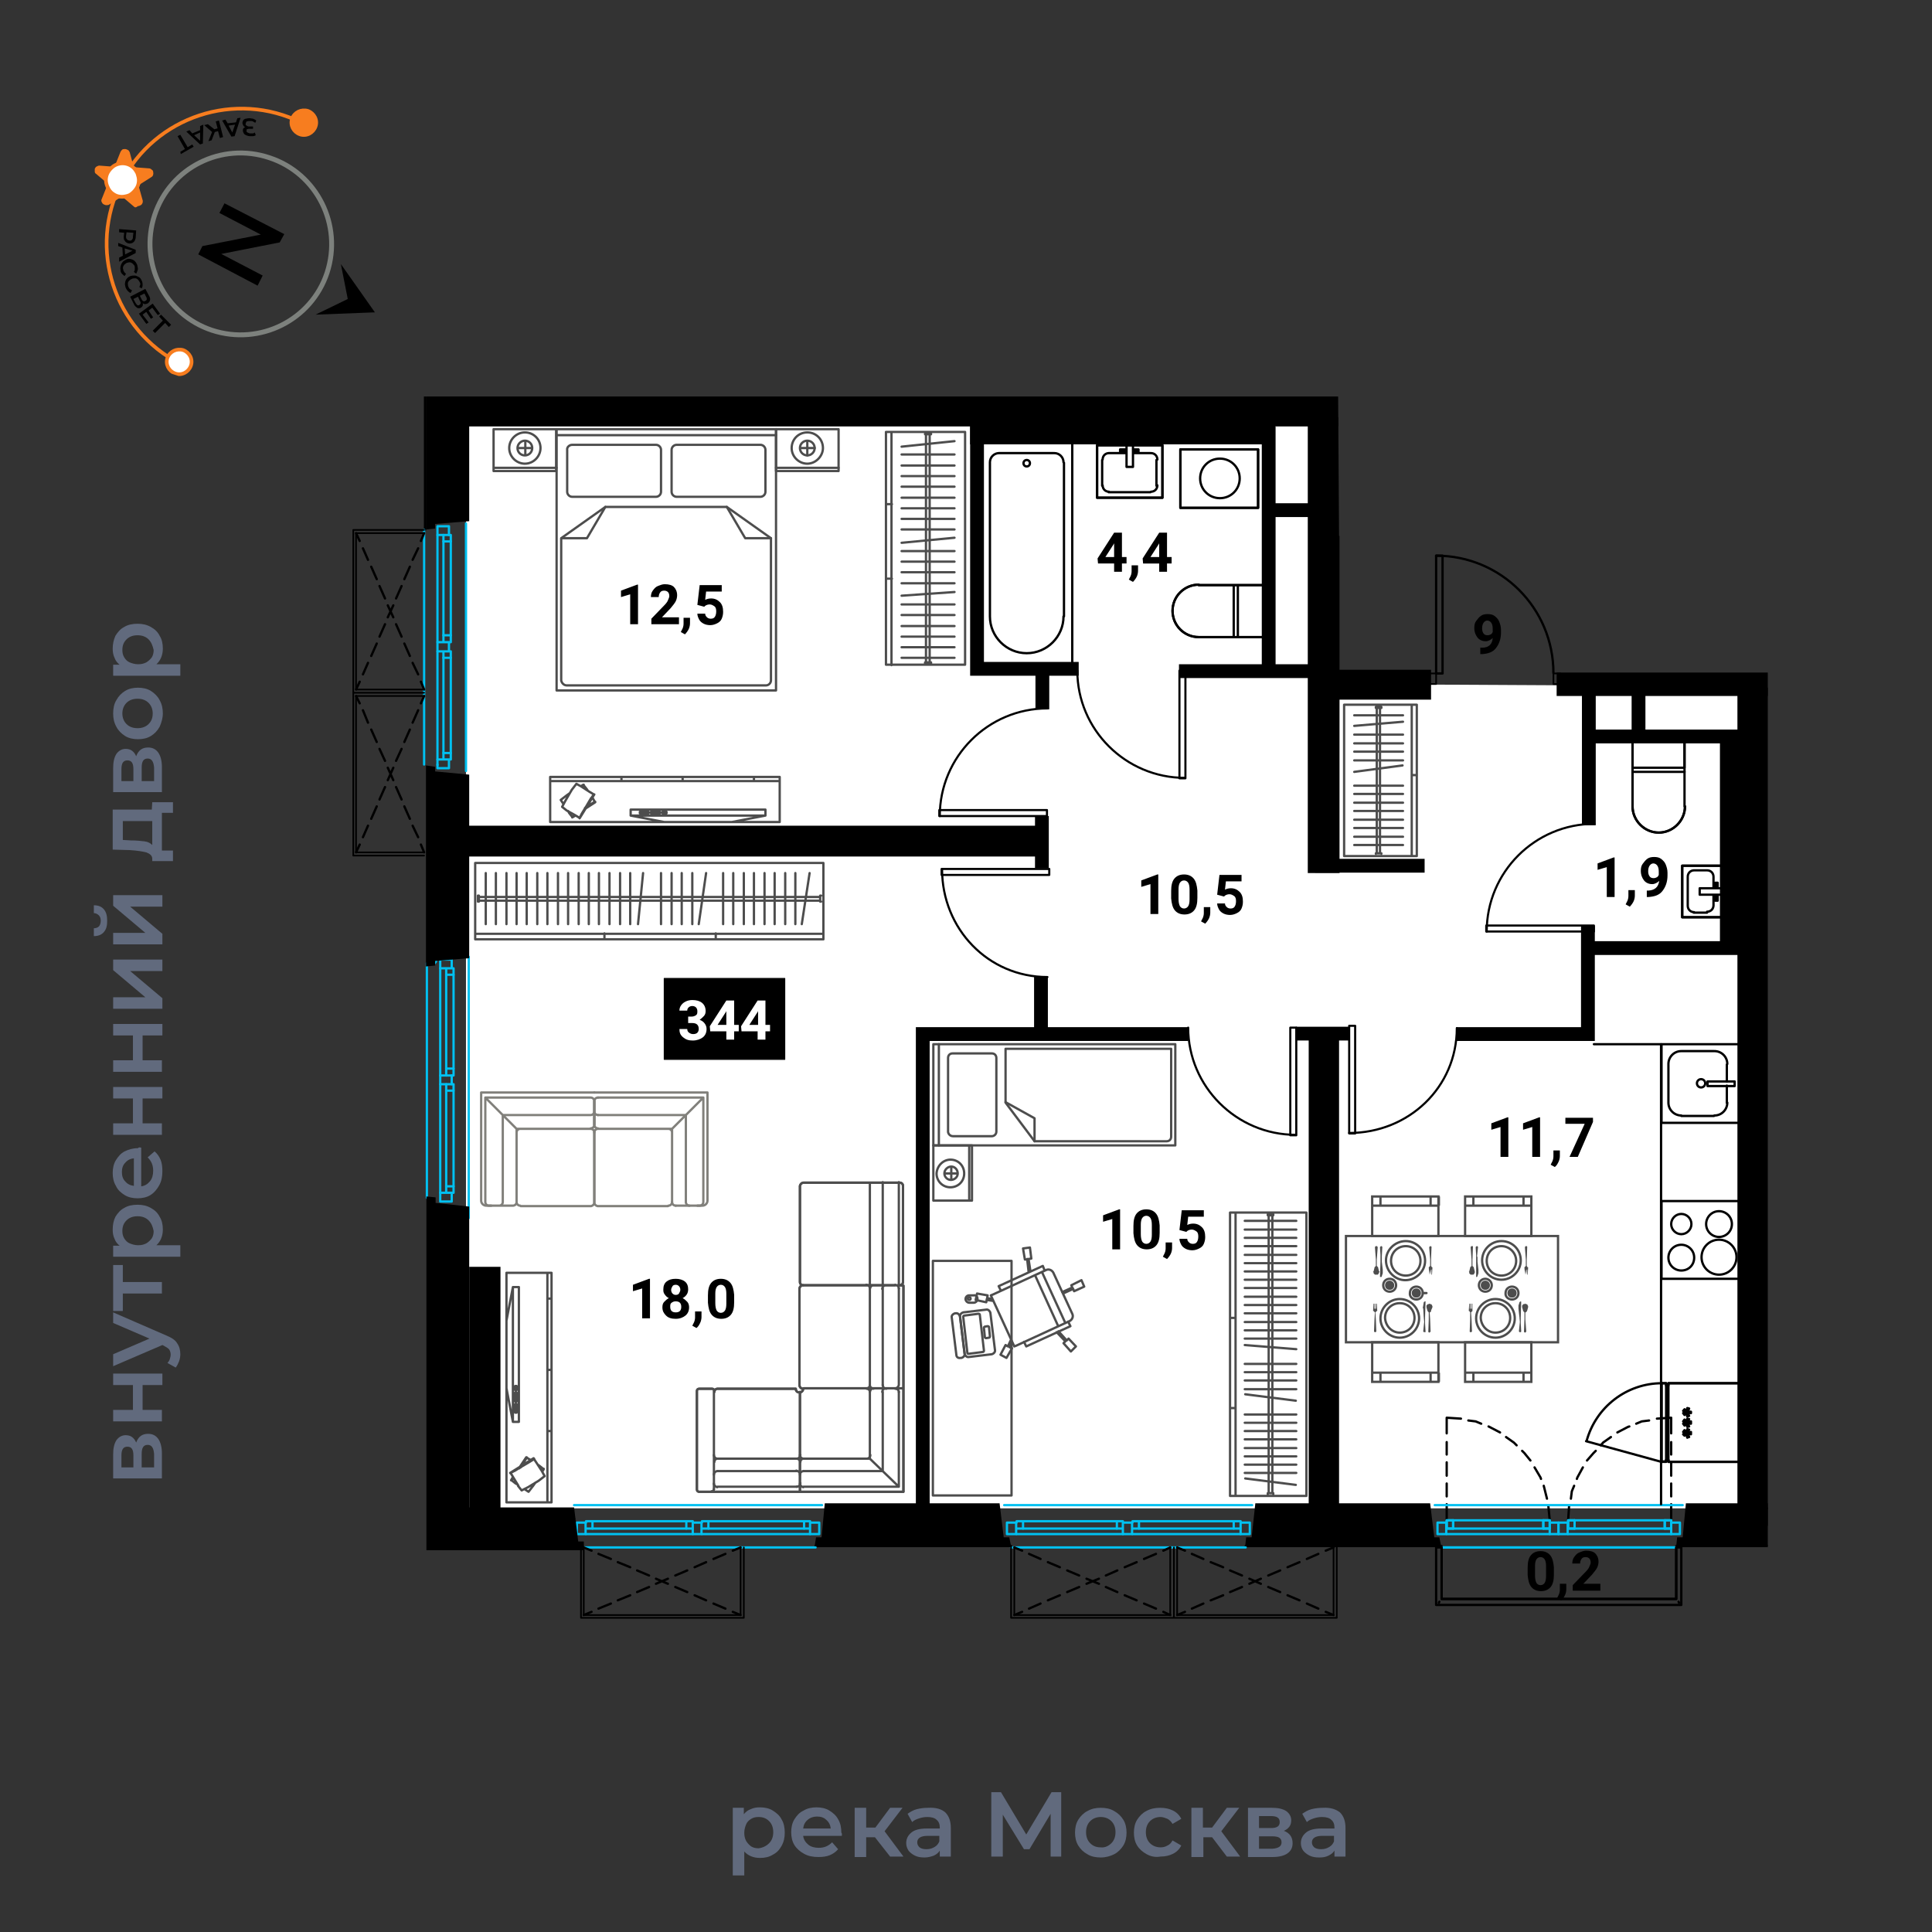 <svg xmlns="http://www.w3.org/2000/svg" xmlns:xlink="http://www.w3.org/1999/xlink" xml:space="preserve" id="Layer_1" x="0" y="0" style="enable-background:new 0 0 420 420" version="1.1" viewBox="0 0 420 420"><rect x="0" y="0" width="420" height="420" fill="#333333" stroke="none"/><style>.st1{fill:#fff}.st2{fill:none;stroke:#00c1f1;stroke-width:.5}.st2,.st3,.st4{stroke-linecap:round;stroke-linejoin:round}.st3{fill:none;stroke:#000;stroke-width:.5}.st4{stroke-width:.46}.st4,.st5,.st6{fill:none;stroke:#000}.st5{stroke-width:.36;stroke-linecap:round;stroke-linejoin:round}.st6{stroke-width:3;stroke-miterlimit:10}.st7{fill:none;stroke:#4d4d4d;stroke-linecap:round;stroke-linejoin:round}.st7,.st8,.st9{stroke-width:.5}.st8{fill:none;stroke:#4d4d4d;stroke-miterlimit:10}.st9{stroke:#81807b;stroke-linecap:round;stroke-linejoin:round}.st10,.st9{fill:none}.st11{fill:#4d4d4d}.st12{enable-background:new}.st14{fill:#616a7d}.st16{fill:none;stroke:#f77d1f;stroke-width:.79;stroke-miterlimit:10}</style><g id="подложки_copy"><defs><path id="SVGID_1_" d="M384.3 357.5H67.2V86.2h223.7l.2 30.3 93.2.5z"/></defs><clipPath id="SVGID_00000142896755472249380100000005393211252396988575_"><use xlink:href="#SVGID_1_" style="overflow:visible"/></clipPath><g style="clip-path:url(#SVGID_00000142896755472249380100000005393211252396988575_)"><path d="M380.9 327.9H101.3V88.1h186.2l.1 60.6 93.3.5z" class="st1"/><path d="M342.3 330.5h19.6M342.3 332.3h19.6M363.3 333.5h-22.4M342.3 330.5h19.6M361.9 332.3h-19.6M335.5 330.5h-19.6M335.5 332.3h-19.6M314.5 333.5h22.4M335.5 330.5h-19.6M315.9 332.3h19.6M247.6 332.3h20.6M268.2 330.7h-20.6M222.4 332.3h20.4M242.8 330.7h-20.4M269.7 333.5h-23.5M244.1 333.5H221M154 332.3h20.8M174.8 330.7H154M128.8 332.3h20.4M149.2 330.7h-20.4M176.1 333.5h-23.5M150.6 333.5h-23.2M409.5 332.3h20.4M429.9 330.7h-20.4M431.2 333.5H408M94.5 209.4l.3-.4M96.4 143v20.7M98 163.7V143M96.4 117.7v20.4M98 138.1v-20.4M95.1 165.1v-23.5M95.1 139.6v-23.3M97 237.1v20.8M98.6 257.9v-20.8M97 211.9v20.4M98.6 232.3v-20.4M95.7 259.3v-23.6M95.7 233.8v-23.3M95.1 166.3v-.1M98.1 50.5v19.6M96.4 50.5v19.6M95.1 71.5V49.1M98.1 50.5v19.6M96.4 70.1V50.5M98.1 43.8V24.2M96.4 43.8V24.2M95.1 22.8v22.3M98.1 43.8V24.2M96.4 24.2v19.6" class="st2"/><path d="m363.3 308.2-3.1.2M358.5 308.8l-1.6.2-1.2.5M354.2 310.1l-.3.1-2.3 1.2M350.2 312.4l-1.7 1.2-.5.6M346.9 315.4l-.5.5-1.4 1.6M344.1 319l-1.2 2.2-.1.3M342.2 323l-.5 1.2-.2 1.6M341.1 327.5l-.2 3M363.3 330.5V327M363.3 325.3v-2.8M363.3 320.8v-2.9M363.3 316.2v-2.7M363.3 311.6v-3.4M336.9 330.5l-.3-3.1M336.3 325.8l-.4-1.6-.3-1.2M335 321.5l-.1-.3-1.3-2.2M332.7 317.5l-1.3-1.6-.5-.5M329.7 314.2l-.6-.6-1.7-1.2M326.1 311.4l-2.3-1.2-.2-.1M322 309.5l-1.2-.5-1.6-.2M317.6 308.4l-3.1-.2M314.5 330.5V327M314.5 325.3v-2.8M314.5 320.8v-2.9M314.5 316.2v-2.7M314.5 311.6v-3.4" class="st3"/><path d="M266.7 10.7h1.3v23.4h-1.3z" class="st4"/><path d="M266.8 10.8c12.9 0 23.4 10.5 23.4 23.3h0M330 11.4h1.3v23.4H330z" class="st4"/><path d="M331.3 11.5c-12.9 0-23.4 10.5-23.4 23.3h0M335 13.2h23.4v1.3H335z" class="st4"/><path d="M358.3 14.5c0-12.9-10.4-23.3-23.3-23.4M256.4 145.8h1.3v23.4h-1.3z" class="st4"/><path d="M257.6 169.1c-12.9 0-23.4-10.5-23.4-23.3h0M246 1.8h1.3v23.4H246z" class="st4"/><path d="M247.3 25.1c-12.9 0-23.3-10.5-23.3-23.4h0M323.1 201.2h23.4v1.3h-23.4z" class="st4"/><path d="M323.2 202.5c0-12.9 10.5-23.4 23.4-23.4M204.2 176.1h23.4v1.3h-23.4z" class="st4"/><path d="M204.3 177.4c0-12.9 10.5-23.4 23.4-23.4M280.5 223.4h1.3v23.4h-1.3z" class="st4"/><path d="M281.7 246.7c-12.9 0-23.4-10.5-23.4-23.3h0M293.3 223h1.3v23.4h-1.3z" class="st4"/><path d="M293.3 246.3c12.9 0 23.4-9.9 23.4-22.8M204.7 188.9h23.4v1.3h-23.4z" class="st4"/><path d="M204.8 189c0 12.9 10 23.4 22.9 23.4" class="st4"/><path d="M312.2 120.8h1.4v25.6h-1.4z" class="st3"/><path d="M337.7 146.3c0-14.1-11.4-25.5-25.5-25.5M120.4 71.5l-.2-3.1M119.8 66.7l-.2-1.4-.5-1.2M118.5 62.4l-.1-.1-1.2-2.4M116.2 58.6l-1.2-1.7-.6-.6M113.2 55.1l-.5-.5-1.6-1.2M109.6 52.4l-2.3-1.3h-.2M105.5 50.5l-1.2-.5-1.5-.3M101.1 49.3l-3-.2M98.1 71.5h3.5M103.2 71.5h2.9M107.8 71.5h2.9M112.4 71.5h2.8M116.9 71.5h3.5M98.1 45.1l3.1-.1M102.9 44.6l1.4-.3 1.2-.5M107.2 43.2h.1l2.3-1.3M111.1 40.9l1.6-1.2.5-.6M114.4 37.9l.6-.5 1.2-1.6M117.2 34.3l1.2-2.3.1-.2M119.1 30.2l.5-1.2.3-1.5M120.2 25.9l.2-3.1M98.1 22.8h3.5M103.2 22.8h2.9M107.8 22.8h2.9M112.4 22.8h2.8M116.9 22.8h3.5" class="st3"/><path d="M101.9 208v56.8M92.8 260.4v-51M98.6 235.7h-.4M97 235.7v1.4h1.6v-1.4M98.2 233.8h.4v-1.5H97v1.5" class="st2"/><path d="M95.7 233.8h2.5v1.9h-2.5zM311.9 327.2h53.9M364.4 336.4h-51M361.9 330.5h1.4v1.8h-1.4zM340.9 330.5h1.4v1.8h-1.4zM338.8 331h2v2.5h-2zM363.3 331h1.9v2.5h-1.9z" class="st2"/><path d="M340.9 330.5h1.4v1.8h-1.4zM361.9 330.5h1.4v1.8h-1.4zM314.5 330.5h1.4v1.8h-1.4zM335.5 330.5h1.4v1.8h-1.4zM312.5 331h1.9v2.5h-1.9zM336.9 331h1.9v2.5h-1.9z" class="st2"/><path d="M335.5 330.5h1.4v1.8h-1.4zM314.5 330.5h1.4v1.8h-1.4zM246.2 330.7v.3M246.2 332.3h1.4v-1.6h-1.4M269.7 331v-.3h-1.5v1.6h1.5M221 330.7v.3M221 332.3h1.4v-1.6H221M244.1 331v-.3h-1.3v1.6h1.3M244.1 331h2v2.5h-2zM269.7 331h2v2.5h-2zM218.9 331h2v2.5h-2zM152.6 330.7v.3M152.6 332.3h1.4v-1.6h-1.4M176.1 331v-.3h-1.3v1.6h1.3M127.4 330.7v.3M127.4 332.3h1.4v-1.6h-1.4M150.6 331v-.3h-1.4v1.6h1.4M150.6 331h1.9v2.5h-1.9zM176.1 331h2v2.5h-2zM125.4 331h1.9v2.5h-1.9z" class="st2"/><path d="M270.8 336.1h42.6" class="st3"/><path d="M218.3 327.2h53.9M270.8 336.4h-51" class="st2"/><path d="M98.4 330.1h26.4M177.3 336.1h42.5" class="st3"/><path d="M124.8 327.2h53.9M177.3 336.4h-51" class="st2"/><path d="M406.9 336.1h-42.5" class="st3"/><path d="M458 336.4h-51.1M405.5 327.2h53.8M408 330.7v.3M408 332.3h1.5v-1.6H408M406 331h2v2.5h-2z" class="st2"/><path d="M389.1 152v15.6h.4v.5h-.4v1H406v-1h-.4v-.5h.4V152M400.5 164.2l-.5-.6" class="st3"/><path d="m400.5 164.2-.4.2-.3-.6M399.2 164.2l.4-.5M399.2 164.2l.3.2.3-.6M400.7 163.6h-.7M400.7 163.6l-.1-.5-.7.2M398.9 163.6l.7.1M398.9 163.6l.1-.5.6.2v-.6h.4l-.1.6M398.2 164.2l-.5-.6M398.2 164.2l-.3.2-.3-.6M396.9 164.2l.5-.5M396.9 164.2l.3.2.4-.6M398.5 163.6h-.8M398.5 163.6l-.2-.5-.7.2M396.6 163.6l.8.1M396.6 163.6l.2-.5.6.2v-.6h.3l-.1.6M395.9 164.2l-.3-.6M395.9 164.2l-.3.2-.3-.6M394.6 164.2l.5-.5" class="st3"/><path d="m394.6 164.2.4.2.3-.6M396.2 163.6h-.6M396.2 163.6l-.2-.5-.5.2M394.4 163.6l.7.1M394.4 163.6l.1-.5.6.2v-.6h.4v.6M393.5 185.4c7.4-2 12.6-8.7 12.6-16.4M389.1 169.1l4.3 16.4M389.5 168.1v-.5M389.1 168.1H406v1h-16.9zM405.6 167.6v.5" class="st3"/><path d="M406 152v15.6h-16.9V152" class="st3"/><path d="M364.4 336.4h-51" class="st2"/><path d="M312.2 146.4h-1.3M310.9 148.7h1.3v-2.3M337.7 146.4v2.3h1.5M339.2 146.4h-1.5" class="st5"/><path d="M375.4 235.1v-3.7M375.5 231.3c0-1.6-1.3-2.8-2.8-2.8M362.7 239.7c0 1.6 1.3 2.8 2.8 2.8h0M365.5 228.5c-1.6 0-2.8 1.3-2.8 2.8h0M365.5 242.6h7.1M372.6 228.5h-7.1M362.7 231.4v8.4" class="st3"/><path d="M378.3 227h-17.1v17.1h17.1" class="st3"/><path d="M371.2 235.1h5.9v1h-5.9zM369.8 236.4c.5 0 .9-.4.9-.9s-.4-.9-.9-.9-.9.4-.9.9h0c0 .5.4.9.9.9M375.4 239.8V236M372.7 242.5c1.6 0 2.8-1.3 2.8-2.8h0M376.5 266.1c0-1.6-1.3-2.8-2.8-2.8-1.6 0-2.8 1.3-2.8 2.8 0 1.6 1.3 2.8 2.8 2.8s2.8-1.2 2.8-2.8M367.7 266.1c0-1.2-1-2.2-2.2-2.2s-2.2 1-2.2 2.2 1 2.2 2.2 2.2c1.2 0 2.2-1 2.2-2.2M368.3 273.4c0-1.6-1.3-2.8-2.8-2.8-1.6 0-2.8 1.3-2.8 2.8 0 1.6 1.3 2.8 2.8 2.8 1.6 0 2.8-1.2 2.8-2.8M377.5 273.3c0-2.1-1.7-3.8-3.8-3.8s-3.8 1.7-3.8 3.8 1.7 3.8 3.8 3.8h0c2.1 0 3.8-1.7 3.8-3.8" class="st3"/><path d="M378.3 278h-17.1v-16.9h17.1M378.3 317.8h-15.6v-.4h-.5v.4h-1v-17.1h1v.5h.5v-.5h15.6M366.2 306.4l.4.3" class="st3"/><path d="m366.2 306.4-.3.3.6.3M366.2 307.6l.4-.4M366.2 307.6l-.3-.4.6-.2M366.8 306.1l-.2.6M366.8 306.1l.4.1-.3.7M366.8 307.9l-.2-.7" class="st3"/><path d="m366.8 307.9.4-.1-.3-.7.7.1v-.3h-.7M366.2 308.6l.4.4M366.2 308.6l-.3.4.6.2M366.2 309.9l.4-.4M366.2 309.9l-.3-.4.6-.3M366.8 308.4l-.2.6M366.8 308.4l.4.1-.3.6M366.8 310.2l-.2-.7M366.8 310.2l.4-.1-.3-.7.7.1v-.5l-.7.1M366.2 310.9l.4.4M366.2 310.9l-.3.4.6.2M366.2 312.1l.4-.3M366.2 312.1l-.3-.3.6-.3M366.8 310.7l-.2.6M366.8 310.7l.4.1-.3.6M366.8 312.5l-.2-.7" class="st3"/><path d="m366.8 312.5.4-.1-.3-.8.7.2v-.5l-.7.1M361.3 300.7c-7.7 0-14.4 5.2-16.4 12.6M361.2 317.8l-16.4-4.5M362.2 317.4h.5" class="st3"/><path d="M361.2 300.7h1v17h-1zM362.7 301.2h-.5M378.3 300.7h-15.6v17.1h15.6M275 144.7v-.2M213.5 96.6h-.3M275 112.7h-.3v31.8M223.2 101.4c.4 0 .7-.3.7-.7 0-.4-.3-.7-.7-.7s-.7.3-.7.7.3.7.7.7h0M215.2 134c0 4.4 3.6 8 8 8s8-3.6 8-8M231.3 100.6V134M231.2 100.5c0-1.1-.9-2-2-2M217.1 98.5h12M217.2 98.5c-1.1 0-2 .9-2 2M215.2 134v-33.4M233.1 96.6v47.9M213.2 144.7v-.2M238.5 96.8h14.2v11.4h-14.2z" class="st3"/><path d="M241.1 98.5c-.8 0-1.4.6-1.4 1.4h0M250.2 106.9c.8 0 1.4-.6 1.4-1.4h0M246.3 98.2h1.2v-.5h-1.2M244.9 98.2h-1.4v-.5h1.4M244.9 101.5v-4.7M246.3 96.8v4.7h-1.4M241 107h9.1M239.7 105.5c0 .8.6 1.4 1.4 1.4h0M239.6 100v5.6M244.9 98.5H241M250.1 98.5h-3.8M251.6 99.9c0-.8-.6-1.4-1.4-1.4h0M251.4 105.6V100" class="st3"/><path d="M238.5 96.8h14.2v11.4h-14.2zM260.6 127.2h14.1M260.6 127.1c-3.1 0-5.7 2.5-5.7 5.7 0 3.1 2.5 5.7 5.7 5.7h0M274.7 138.5h-14.1" class="st3"/><path d="M260.6 127.1c-3.1 0-5.7 2.5-5.7 5.7 0 3.1 2.5 5.7 5.7 5.7h0M269.1 138.5h-8.5M269.1 127.2h-8.5M268.2 138.5v-11.3M274.7 127.2h-5.6v11.3h5.6M256.6 97.7h16.9v12.7h-16.9z" class="st3"/><path d="M260.9 104c0 2.4 1.9 4.3 4.3 4.3s4.3-1.9 4.3-4.3-1.9-4.3-4.3-4.3-4.3 1.9-4.3 4.3h0" class="st3"/><path d="M256.6 97.7h16.9v12.7h-16.9zM213.2 144.5v.2M374.5 205.3v-.1M374.5 160.9h-.3" class="st3"/><path d="M355.4 160.9v-.3" class="st5"/><path d="M354.9 175.3v-14.1M354.9 175.3c0 3.1 2.6 5.7 5.7 5.7s5.7-2.6 5.7-5.7M355.4 161.2h10.8v14.1" class="st3"/><path d="M354.9 175.3c0 3.1 2.6 5.7 5.7 5.7s5.7-2.6 5.7-5.7M354.9 166.9v8.4M366.2 167.8h-11.3M354.9 161.2v5.7h11.3v-5.7h-10.8M374.2 199.4h-8.5v-11.2h8.5" class="st3"/><path d="M372.5 190.6c0-.8-.6-1.4-1.4-1.4h0M366.9 196.9c0 .8.6 1.4 1.4 1.4h0M372.9 194.5v1.3h.5v-1.3M372.9 193.1v-1.2h.5v1.2M369.5 193.1h4.7M374.2 194.5h-4.7v-1.4M366.9 190.7v6.2M368.3 189.2c-.8 0-1.4.6-1.4 1.4h0M371.1 189.2h-2.9M372.5 193.1v-2.4M372.5 196.9v-2.4M371.1 198.2c.8 0 1.4-.6 1.4-1.4h0M368.2 198.4h2.9" class="st3"/><path d="M374.2 188.2h-8.5v11.2h8.5M306.3 77.8h26.4M325.4 77.4V63.2M325.5 63.2c0-3.1-2.5-5.7-5.7-5.7-3.1 0-5.7 2.5-5.7 5.7h0M314.1 63.2v14.2" class="st3"/><path d="M325.5 63.2c0-3.1-2.5-5.7-5.7-5.7-3.1 0-5.7 2.5-5.7 5.7h0M325.4 71.8v-8.6M314.1 71.8v-8.6M325.4 70.9h-11.3M314.1 77.4v-5.6h11.3v5.6M325.5 40h8.5v11.3h-8.5z" class="st3"/><path d="M331 50c.8 0 1.4-.6 1.4-1.4h0M328.1 41c-.8 0-1.4.6-1.4 1.4h0M332.7 44.9v-1.3h.5v1.3M332.7 46.3v1.2h.5v-1.2M329.3 46.3h4.7M334 44.9h-4.7v1.4M326.7 48.7v-6.2M326.7 48.7c0 .8.6 1.4 1.4 1.4h0M330.9 50.2H328M332.3 46.3v2.4M332.3 42.5v2.4M332.3 42.4c0-.7-.6-1.4-1.3-1.4M328 41h2.9" class="st3"/><path d="M325.5 40h8.5v11.3h-8.5zM297.9 74.2c0 .4.3.7.7.7s.7-.3.7-.7-.3-.7-.7-.7-.7.4-.7.7M265.4 66.2c-4.4 0-8 3.6-8 8s3.6 8 8 8M298.9 66.4h-33.5M300.9 68.3c0-1.1-.9-2-2-2M300.8 80.3V68.4M298.9 82.2c1.1 0 2-.9 2-2M265.4 82.2h33.5M302.8 64.3h-47.9M291.2 42.6h11.3v14.2h-11.3z" class="st3"/><path d="M299.4 55.6c.8 0 1.4-.6 1.4-1.4h0M293.8 43.7c-.8 0-1.4.6-1.4 1.4h0M301.2 49v-1.2h.4V49M301.2 50.4v1.3h.4v-1.3M297.8 50.4h4.7M302.5 49h-4.7v1.4M292.2 54.2v-9.1M292.4 54.2c0 .8.6 1.4 1.4 1.4h0M299.3 55.7h-5.6M300.8 50.4v3.8M300.8 45.1V49M300.8 45.1c0-.8-.6-1.4-1.4-1.4h0M293.7 43.7h5.6" class="st3"/><path d="M291.2 42.6h11.3v14.2h-11.3zM255.8 41.2h12.7v17h-12.7z" class="st3"/><path d="M262.2 53.9c2.4 0 4.3-1.9 4.3-4.3s-1.9-4.3-4.3-4.3-4.3 1.9-4.3 4.3 1.9 4.3 4.3 4.3h0" class="st3"/><path d="M255.8 41.2h12.7v17h-12.7zM101.3 86.5h.6" class="st3"/><path d="M98 141.6h-.4M96.4 141.6v1.4H98v-1.4M97.6 165.1h.4v-1.4h-1.6v1.4M98 116.3h-.4M96.4 116.3v1.4H98v-1.4M97.6 139.6h.4v-1.5h-1.6v1.5M95.1 139.6h2.5v2h-2.5zM95.1 165.1h2.5v1.9h-2.5z" class="st2"/><path d="M95.1 114.4h2.5v1.9h-2.5zM98.2 259.3h.4v-1.4H97v1.4M98.6 210.5h-.4M97 210.5v1.4h1.6v-1.4M95.7 259.3h2.5v1.9h-2.5zM95.7 208.6h2.5v1.9h-2.5z" class="st2"/><path d="M92.4 72.7v42.5" class="st3"/><path d="M101.3 113.8v53.8M92.2 166.2v-51" class="st2"/><path d="M92.4 21.6v-42.5" class="st3"/><path d="M92.2 72.7V21.6" class="st5"/><path d="M101.3 20.2V74M96.4 70.1h1.7v1.4h-1.7zM96.4 49.1h1.7v1.4h-1.7zM95.1 47.2h2.5v1.9h-2.5zM95.1 71.5h2.5v2h-2.5z" class="st2"/><path d="M96.4 49.1h1.7v1.4h-1.7zM96.4 70.1h1.7v1.4h-1.7zM96.4 22.8h1.7v1.4h-1.7zM96.4 43.8h1.7v1.3h-1.7zM95.1 45.1h2.5v2h-2.5zM95.1 20.8h2.5v2h-2.5z" class="st2"/><path d="M96.4 43.8h1.7v1.3h-1.7zM96.4 22.8h1.7v1.4h-1.7zM92.2 72.7V21.6" class="st2"/><path d="M332.7 77.8h.2M313.4 347.6v-11.2M312.2 336.4v12.5M364.4 347.6h-51M312.2 348.9h53.3M364.4 336.4v11.2M365.5 348.9v-12.5M312.8 348.4l.1-.2M365 348.4l-.1-.2M364.4 336.4h1.1M313.4 336.4h-1.2v12.5h53.3v-12.5" class="st3"/><path d="M313.4 336.4v11.2h51v-11.2M79.7 73.8h12.5M92.2 72.7H80.9M79.7 20.5v53.3M80.9 72.7V21.6M92.2 20.5H79.7M80.9 21.6h11.3M80.4 73.2l-.2.1M80.4 21.1l-.2-.1M92.2 20.5v1.1M92.2 73.8v-1.1H80.9V21.6h11.3" class="st3"/><path d="M92.2 73.8H79.7V20.5h12.5" class="st3"/><path d="M126.9 336.4v14.7M126.3 351.7v-15.3M161 351.1v-14.7M161.7 336.4v15.3M126.9 351.1H161M161.7 351.7h-35.4M220.5 336.4v14.7M219.8 351.7v-15.3M220.5 351.1h33.9v-14.7M255.2 351.7h-35.4M407.6 336.4v14.7M406.9 351.7v-15.3M407.6 351.1h33.9v-14.7M442.2 351.7h-35.3M255.9 336.4v14.7M255.2 351.7v-15.3M289.9 351.1v-14.7M290.6 336.4v15.3M255.9 351.1h34M290.6 351.7h-35.4M92.2 115.9H77.4M76.8 115.2h15.4M77.4 149.9h14.8M92.2 150.6H76.8M77.4 115.9v34M92.2 151.3H77.4M77.4 185.3h14.8M92.2 186H76.8M77.4 151.3v34M76.8 186v-70.8" class="st5"/><path d="m161 351.1-1.7-.7M157.7 349.7l-2.6-1.1M153.5 347.9l-2.5-1.1M149.4 346.1l-2.6-1.1M145.2 344.3l-2.6-1.1M141.1 342.5l-2.6-1.1M137 340.7l-2.7-1.1M132.8 338.9l-2.7-1.1M128.6 337.1l-1.7-.7M161 336.4l-1.7.7M157.7 337.8l-2.6 1.1M153.5 339.6l-2.5 1.1M149.4 341.4l-2.6 1.1M145.2 343.2l-2.6 1.1M141.1 345l-2.6 1.1M137 346.8l-2.7 1.1M132.8 348.6l-2.7 1.1M128.6 350.4l-1.7.7M254.4 351.1l-1.5-.7M251.3 349.7l-2.6-1.1M247.1 347.9l-2.6-1.1M242.9 346.1l-2.5-1.1M238.9 344.3l-2.7-1.1M234.6 342.5l-2.6-1.1M230.4 340.7l-2.6-1.1M226.2 338.9l-2.5-1.1M222.2 337.1l-1.7-.7M254.4 336.4l-1.5.7M251.3 337.8l-2.6 1.1M247.1 339.6l-2.6 1.1M242.9 341.4l-2.5 1.1M238.9 343.2l-2.7 1.1M234.6 345l-2.6 1.1M230.4 346.8l-2.6 1.1M226.2 348.6l-2.5 1.1M222.2 350.4l-1.7.7M421.7 342.5l-2.6-1.1M417.5 340.7l-2.5-1.1M413.5 338.9l-2.7-1.1M409.2 337.1l-1.6-.7M421.7 345l-2.6 1.1M417.5 346.8l-2.5 1.1M413.5 348.6l-2.7 1.1M409.2 350.4l-1.6.7M289.9 351.1l-1.7-.7M286.6 349.7l-2.5-1.1M282.5 347.9l-2.6-1.1M278.3 346.1l-2.6-1.1M274.1 344.3l-2.5-1.1M270 342.5l-2.6-1.1M265.9 340.7l-2.7-1.1M261.6 338.9l-2.5-1.1M257.6 337.1l-1.7-.7M289.9 336.4l-1.7.7M286.6 337.8l-2.5 1.1M282.5 339.6l-2.6 1.1M278.3 341.4l-2.6 1.1M274.1 343.2l-2.5 1.1M270 345l-2.6 1.1M265.9 346.8l-2.7 1.1M261.6 348.6l-2.5 1.1M257.6 350.4l-1.7.7M77.4 149.9l.8-1.7M78.9 146.6l1.1-2.5M80.7 142.6l1.2-2.7M82.5 138.4l1.2-2.7M84.3 134.2l1.2-2.6M86.1 130.1l1.2-2.7M87.9 125.9l1.2-2.7M89.7 121.7l1.2-2.5M91.5 117.6l.7-1.7M92.2 149.9l-.7-1.7M90.9 146.6l-1.2-2.5M89.1 142.6l-1.2-2.7M87.3 138.4l-1.2-2.7M85.5 134.2l-1.2-2.6M83.7 130.1l-1.2-2.7M81.9 125.9l-1.2-2.7M80 121.7l-1.1-2.5M78.2 117.6l-.8-1.7M77.4 185.3l.8-1.7M78.9 182l1.1-2.5M80.7 178l1.2-2.7M82.5 173.8l1.2-2.7M84.3 169.6l1.2-2.7M86.1 165.4l1.2-2.6M87.9 161.3l1.2-2.7M89.7 157.1l1.2-2.7M91.5 152.9l.7-1.6M92.2 185.3l-.7-1.7M90.9 182l-1.2-2.5M89.1 178l-1.2-2.7M87.3 173.8l-1.2-2.7M85.5 169.6l-1.2-2.7M83.7 165.4l-1.2-2.6M81.9 161.3l-1.2-2.7M80 157.1l-1.1-2.7M78.2 152.9l-.8-1.6M335.8 89.6h0M306 89.6h0M246.5 89.6h0M216.8 89.6h0M187 89.6h0M157.2 89.6h0M152.9 89.6h-21.2M127.5 89.6h0M123.2 89.6h-21.3M97.7 89.6h0M306 149.3h0M395.3 327.9h0M391.1 327.9h-21.2M306 327.9h0M276.3 327.9h0M216.8 327.9h0M187 327.9h0M97.7 327.9h0M381.4 169.8h0M381.4 318.7h0M287.8 169.8h0M287.8 259.2h0M287.8 263.4v21.2M287.8 289h0M287.8 293.2v21.2M287.8 318.7h0M100.7 317h0M100.7 287.3h0M100.7 108.6h0M100.7 78.8h0M100.7 19.3h0" class="st3"/><path d="M177.1 336.1h42.7l-.4-1.9h-1.2l-.9-7.4h-38l-.7 7.4h-1.2zM270.7 336.1h42.6l-.4-1.9h-1.1l-.9-7.4h-38l-.8 7.4h-1.2zM364.4 336.1H407l-.4-1.9h-1.1l-.9-7.4h-38.1l-.7 7.4h-1.2zM102 275.4h6.8v52.7H102z"/><path d="M92.7 260.1V337H127l-.1-1.9h-1.2l-.9-7.4H102v-65.4l-7.3-.8v-1.2zM92.6 22v-42.7l2 .3v.9l7.4.7v39.1l-7.4.6v.9zM92.6 115.1V72.8l2 .3v1l7.4.7v38.5l-7.4.6v1z"/><path d="M97.8 85.8h466.4v6.9H97.8z"/><path d="M395.4-30.1h5.6V90.8h-5.6z"/><path d="M399.4 63h156.5v4.9H399.4zM99.3 179.5h128.5v6.7H99.3zM284.3 90.7h6.9v99.1h-6.9z"/><path d="M289.2 145.6h21.9v6.5h-21.9zM210.9 89.1h66.3v7.5h-66.3zM338.4 146.2H566v5.1H338.4z"/><path d="M377.7 149.5h7.1v182.2h-7.1zM284.5 223.3h6.6v109h-6.6z"/><path d="M373.9 159h5.7v48.2h-5.7z"/><path d="M335.8 14.4V87M304.4 33.4v55.5M247.3 2.9h5.6v86.2M253.3 33.2h13.4M289.9 33.4h18M330.1 33.9h5.8M304.4 78.1h31.2M212.4 91.9v53.5h22.1M226.6 145.6v8.6M275.8 92.7v52.7M256.3 145.9h30.4M275.4 110.9h11M285.9 188.2h23.8M101 2.4h122.9M200.6 329.6V224.8h57.7M226.5 177.4v11.3M226.3 212.2v13.4M281.7 224.7h11.7M316.6 224.8h28.6v-23.5M344.4 206.1h35.2M345.4 150v29.4M345.4 160.1H382M356.2 149.2v11.3" class="st6"/><path d="M305.1 92.5h-1.9M385 169.3h94.2M361.1 327V227h-14.6" class="st3"/><path d="M92.6 210.1v-43.7l2 .3v1l7.4.7v39.9l-7.4.6v1z"/><path d="M233.3 67.5h-34.2v17.2h51.4M234.5 68.7h-35.4M221.5 68.8v-1.2M199.8 77.3V76M199.6 77.3V76M199.8 76h-.2M199.8 77.3h-.2M242 76.2h-42.2M242.8 77h-43M239 82.4l-1.3-11.5M236.6 82.4V70.9M234.8 82.4V70.9M233 82.4V70.9M231.2 82.4V70.9M228.1 82.4l-.9-11.5M225.9 82.4V70.9M224.1 82.4V70.9M222.3 82.4V70.9M220.5 82.4V70.9M218.8 82.4V70.8M217 82.4V70.8M215.2 82.4V70.8M213.4 82.4V70.8M211.6 82.4V70.8M209.8 82.4V70.8M208.1 82.4V70.8M206.3 82.4V70.8M204.5 82.4V70.8M202.7 82.4V70.8M200.9 82.4V70.8" class="st7"/><path d="M250.5 84.7v-54h-17.2v36.8M234.5 30.9v37.8M234.5 40.5h-1.1M234.5 59.7h-1.1M243 31.3h-1.2M241.8 31.1v.2M243 31.1v.2M242 31.3V76M242.8 31.3V77M248.2 32.1h-11.6M248.2 33.9h-11.6M248.2 35.6h-11.6M248.2 37.4h-11.6M248.2 39.2h-11.6M248.1 42.1l-11.5 1.3M248.2 44.6h-11.6M248.2 46.3h-11.6M248.2 48.1h-11.6M248.2 49.9h-11.6M248.2 53l-11.6.9M248.2 55.3h-11.6M248.2 57h-11.6M248.2 58.8h-11.6M248.2 60.6h-11.6M248.2 62.4h-11.6M248.2 64.2h-11.6M248.2 66h-11.6M378.4 67.8h-39.1V85h56.3M379.7 69l-40.4-.1M366.6 69v-1.1M339.9 77.5v-1.3M339.7 77.5v-1.3M339.9 76.2h-.2M339.9 77.5h-.2M387.1 76.5h-47.2M387.9 77.3h-48M384.2 82.6l-1.3-11.5M381.8 82.7V71.1M380 82.7V71.1M378.2 82.7V71.1M376.4 82.7V71.1M373.3 82.7l-.9-11.6M371 82.7V71.1M369.3 82.7V71.1M367.5 82.7V71.1M365.7 82.7V71.1M363.9 82.7V71.1M362.1 82.7V71.1M360.4 82.7V71.1M358.6 82.7V71.1M356.8 82.7V71.1M355 82.7V71.1M353.2 82.7V71.1M346.4 82.7V71.1M344.6 82.7V71.1M342.9 82.7V71.1M341.1 82.7V71.1M395.6 85V55.9h-17.2v11.9M379.6 56.1V69M379.7 65.7h-1.2M379.7 59.9h-1.2M388.2 56.5h-1.3M386.9 56.3v.2M388.2 56.3v.2M387.1 56.5v19.8M388 56.5l-.1 20.8M393.3 57.3h-11.5M393.3 59.1h-11.5M393.3 62.6h-11.5M393.3 64.4h-11.5M393.3 66.2h-11.5M179.3 5.1h14.3v9.5h-14.3zM114.8 5.1h14.3v9.5h-14.3zM132.8 8.7h19.1c.7 0 1.2.5 1.2 1.2v9.6c0 .7-.5 1.2-1.2 1.2h-19.1c-.7 0-1.2-.5-1.2-1.2V9.9c0-.6.5-1.2 1.2-1.2zM156.6 8.7h19.1c.7 0 1.2.5 1.2 1.2v9.6c0 .7-.5 1.2-1.2 1.2h-19.1c-.7 0-1.2-.5-1.2-1.2V9.9c0-.6.6-1.2 1.2-1.2z" class="st7"/><path d="M129.2 5.1h50.2v59.7h-50.2z" class="st7"/><path d="M177 63.7h-45.5c-.7 0-1.2-.5-1.2-1.2h0V30l10.1-7.2h27.7l10.1 7.2v32.5c0 .7-.5 1.2-1.2 1.2h0z" class="st7"/><path d="M178.2 30h-5.9l-4.2-7.2M130.3 30h5.9l4.2-7.2M114.9 14h14.2M179.3 14h14.3M190.1 9.5c0 2-1.6 3.6-3.6 3.6s-3.6-1.6-3.6-3.6 1.6-3.6 3.6-3.6h0c2 0 3.6 1.6 3.6 3.6h0z" class="st7"/><path d="M188.2 9.5c0 .9-.8 1.7-1.7 1.7s-1.7-.8-1.7-1.7.8-1.7 1.7-1.7h0c.9 0 1.7.7 1.7 1.7zM186.5 7.8v3.3M184.9 9.5h3.2M125.6 9.5c0 2-1.6 3.6-3.6 3.6s-3.6-1.6-3.6-3.6 1.6-3.6 3.6-3.6h0c2 0 3.6 1.6 3.6 3.6z" class="st7"/><path d="M123.7 9.5c0 .9-.8 1.7-1.7 1.7-.9 0-1.7-.8-1.7-1.7s.8-1.7 1.7-1.7h0c.9 0 1.7.7 1.7 1.7zM122 7.8v3.3M120.3 9.5h3.3M179.3 6.5h-50.1M378.4-24.8h17.2v79.4h-17.2zM379.6-24.6v79.1M379.7 25.1h-1.2M388.2 53.7h-1.3M388.2 54h-1.3M386.9 53.7v.3M388.2 53.7v.3M387.1-24.1v77.8M388-24.1v77.8M393.3 1.9l-11.5 1.7M393.3 5.1h-11.5M393.3 7.5h-11.5M393.3 9.8h-11.5M393.3 12.2h-11.5M393.3 16.3l-11.5 1.1M393.3 19.2h-11.5M393.3 21.6h-11.5M393.3 23.9h-11.5M393.3 26.3h-11.5M393.3 28.6h-11.5M393.3 31h-11.5M393.3 33.3h-11.5M393.3 35.7h-11.5M393.3 38.1h-11.5M393.3 40.4h-11.5M393.3 42.8h-11.5M393.3 45.1h-11.5M393.3 47.5h-11.5M393.3 49.8h-11.5M393.3 52.2h-11.5M292.2 153.2H308v32.9h-15.8zM306.9 185.9v-32.7M306.9 168.5h1M299.1 185.5h1.2M300.3 185.6v-.1M299.1 185.6v-.1M299.1 153.9h1.2M299.1 153.7h1.2M300.3 153.9v-.2M299.1 153.9v-.2M300 185.5v-31.6M299.3 185.5v-31.6M294.4 183.7H305M294.4 181.9H305M294.4 180H305M294.4 178.2H305M294.4 176.3H305M294.4 174.5H305M294.4 172.6H305M294.4 170.8H305M294.4 167.8l10.5-1.4M294.4 165.3H305M294.4 163.4H305M294.4 161.6H305M294.4 159.7H305M294.4 157.8l10.6-.9M294.4 155.5H305M267.4 263.6H284v61.6h-16.6zM268.6 325v-61.4M268.6 306.1h-1.1M268.6 286.5h-1.1M276.8 324.6h-1.2M275.6 324.8v-.2M276.8 324.8v-.2M276.8 264.2h-1.2M276.8 264h-1.2M275.6 264.2v-.2M276.8 264.2v-.2M275.8 324.6v-60.4M276.6 324.6v-60.4M281.7 322.8l-11-1.4M281.8 320.2h-11.2M281.8 318.4h-11.2M281.8 316.6h-11.2M281.8 314.8h-11.2M281.8 312.9h-11.2M281.8 311.1h-11.2M281.8 309.3h-11.2M281.8 307.5h-11.2M281.7 304.5l-11-1.4M281.8 302h-11.2M281.8 300.1h-11.2M281.8 298.3h-11.2M281.8 296.5h-11.2M281.8 293.3l-11.2-.9M281.8 291h-11.2M281.8 289.2h-11.2M281.8 287.4h-11.2M281.8 285.5h-11.2M281.8 283.7h-11.2M281.8 281.9h-11.2M281.8 280h-11.2M281.8 278.2h-11.2M281.8 276.4h-11.2M281.8 274.6h-11.2M281.8 272.8h-11.2M281.8 270.9h-11.2M281.8 269.1h-11.2M281.8 267.3h-11.2M281.8 265.4h-11.2M103.3 187.6H179v16.6h-75.7zM178.8 203h-75.5M155.6 202.9v1.1M131.4 202.9v1.1M178.3 194.7v1.3M178.5 196h-.2M178.5 194.7h-.2M104.1 194.7v1.3M103.9 194.7v1.3M104.1 196h-.2M104.1 194.7h-.2M178.3 195.8h-74.2M178.3 195h-74.2M176 189.8l-1.7 11.1M172.9 189.8v11.1M170.7 189.8v11.1M168.4 189.8v11.1M166.2 189.8v11.1M163.9 189.8v11.1M161.7 189.8v11.1M159.4 189.8v11.1M157.2 189.8v11.1M153.5 189.8l-1.6 11.1M150.5 189.8v11.1M148.2 189.8v11.1M146 189.8v11.1M143.7 189.8v11.1M139.8 189.8l-1.1 11.1M137 189.8v11.1M134.8 189.8v11.1M132.5 189.8v11.1M130.2 189.8v11.1M128 189.8v11.1M125.8 189.8v11.1M123.5 189.8v11.1M121.3 189.8v11.1M119 189.8v11.1M116.8 189.8v11.1M114.5 189.8v11.1M112.3 189.8v11.1M110.1 189.8v11.1M107.8 189.8v11.1M105.6 189.8v11.1M217.1 279.6l.5 1M227.1 276.2l-.4-1M226.7 275.2l-9.6 4.4M222.6 291.7l.5 1M223.1 292.7l9.6-4.4M232.7 288.3l-.5-1M215.9 281.4l11.5-5.3c.6-.3 1.3 0 1.6.6l4.1 8.9c.3.6 0 1.3-.6 1.6l-11.5 5.3M215.4 281.6l5.1 11.1M215.4 281.6l.5-.2M220.5 292.7l.5-.2M226.5 276.5l5 10.9M225 277.2l5 11M233.1 279.9l-2.2 1M232.9 279.4l.2.5M235.1 278.3l-2.2 1.1M235.7 279.7l-.6-1.4M233.5 280.7l2.2-1M233.3 280.2l.2.5M231.1 281.2l2.2-1M231.9 291.4l-1.8-2M232.3 291l-.4.4M233.9 292.7l-1.6-1.7M232.8 293.8l1.1-1.1M231.2 292l1.6 1.8M231.6 291.6l-.4.4M229.7 289.6l1.9 2M219.5 292.9l.5-1.1M220 293.1l-.5-.2M218.8 295.2l1.2-2.1M217.5 294.5l1.3.7M218.6 292.4l-1.1 2.1M219.1 292.7l-.5-.3M219.8 291.2l-.7 1.5M223.3 273.8l.3 2.6M222.8 273.8h.5M222.4 271.4l.4 2.4M223.9 271.2l-1.5.2M224.2 273.6l-.3-2.4M223.6 273.7l.6-.1M224 276.3l-.4-2.6M233.3 280.2l-.2-.3M214.5 282.6l1.4.2M214.4 283.1l.1-.5M212.1 282.6l2.3.5M212.4 281.2l-.3 1.4M214.7 281.6l-2.3-.4M214.6 282.2l.1-.6M215.7 282.4l-1.1-.2M214.6 282.2l-.1.3M223.6 273.7h-.3M219.6 292.9l-.5-.3M231.9 291.3l-.3.3" class="st7"/><path d="M202.8 274.1h17.1v51h-17.1z" class="st7"/><path d="M212.5 282.4h0c0 .4-.4.8-.8.8h-1c-.4 0-.8-.4-.8-.8h0c0-.4.3-.8.8-.8h1c.5-.1.8.3.8.8h0z" class="st7"/><path d="M210.7 282c.2 0 .3.1.3.3 0 .2-.1.3-.3.3s-.3-.1-.3-.3h0c-.1-.1.1-.3.3-.3z" class="st7"/><path d="m209.7 294.3-1-8.1c-.1-.4.3-.8.7-.9l5-.6c.4-.1.8.3.9.7l1 8.1c.1.4-.3.8-.7.9l-5 .6c-.4.1-.8-.3-.9-.7z" class="st8"/><path d="m207.9 294.5-1-8.1c-.1-.4.3-.8.7-.9h.2c.4-.1.8.3.9.7l1 8.1c.1.4-.3.8-.7.9h-.2c-.5.1-.9-.2-.9-.7zM210.3 294.1l-.9-7.8c0-.2.1-.3.2-.3l3.1-.4c.2 0 .3.1.3.2l.9 7.8c0 .2-.1.3-.2.3l-3.1.4c-.2.1-.3-.1-.3-.2zM214.1 290.7l-.2-2c0-.2.1-.3.2-.3l.6-.1c.2 0 .3.1.3.2l.2 2c0 .2-.1.3-.2.3l-.6.1c-.2 0-.3-.1-.3-.2z" class="st8"/><path d="M202.9 249h8.4v12h-8.4zM215.6 247h-8.4c-.6 0-1-.4-1.1-.9V230c0-.6.4-1 1-1h8.5c.6 0 1 .4 1 1v16c0 .6-.5 1-1 1z" class="st7"/><path d="M202.9 227h52.6v22h-52.6z" class="st7"/><path d="M254.6 228v19.1c0 .6-.4 1-1 1H224.9l-6.3-8.4V228h36z" class="st7"/><path d="M224.9 248.1v-5l-6.3-3.5M210.7 261v-11.9M206.8 252.1c1.7.1 2.9 1.5 2.8 3.2-.1 1.7-1.5 2.9-3.2 2.8-1.6-.1-2.8-1.4-2.8-3 .1-1.7 1.5-3.1 3.2-3h0z" class="st7"/><path d="M206.8 253.6c.8 0 1.4.7 1.4 1.5s-.7 1.4-1.5 1.4-1.4-.7-1.4-1.4c0-.8.7-1.5 1.5-1.5h0zM205.3 255.1h2.9M206.8 256.4v-2.7M204.1 249v-22M192.6 93.9h17.2v50.6h-17.2zM193.8 94.1v50.5M193.9 109.6h-1.2M193.9 125.8h-1.2M202.4 94.4h-1.3M201.1 94.3v.1M202.4 94.3v.1M202.4 144h-1.3M202.4 144.2h-1.3M201.1 144v.2M202.4 144v.2M201.3 94.4V144M202.1 94.4V144M207.5 95.9 196 97.1M207.5 98.8H196M207.5 101.2H196M207.5 103.5H196M207.5 105.8H196M207.5 108.2H196M207.5 110.5H196M207.5 112.8H196M207.5 115.1H196M207.5 116.9 196 118M207.5 119.8H196M207.5 122.1H196M207.5 124.4H196M207.5 126.8H196M207.5 128.7l-11.5.8M207.5 131.4H196M207.5 133.7H196M207.5 136.1H196M207.5 138.4H196M207.5 140.7H196M207.5 143H196M110.1 276.7h9.8v49.9h-9.8zM119 276.8v49.7M119 297.8h.9M119 282.3h.9M119 311.1h.9M112.8 279.8v29.3M112.8 309.1h-1.3M111.5 309.1l-1.4-7.3M110.1 301.8v-14.7M110.1 287.1l1.4-7.3M111.5 279.8h1.3M112.3 307.1v-1.9M112.3 305.2h-.3M112 305.2v1.9M112 307.1h.3M112.3 304.7v-2M112.3 302.7h-.3M112 302.7v2M112 304.7h.3M112.3 302.2v-.9M112.3 301.3h-.3M112 301.3v.9M112 302.2h.3M111.5 279.8v29.3M118.2 319.3h0M118.2 319.3h-.1M114.7 317l-.1-.1M113.2 319h0M113.4 318.7l.6-1M114.6 316.9h0M114.6 316.9h0M111.2 321.8h.1M111.2 321.8h.1M111.5 321.5l.1-.2M113.1 319h0M113.3 318.7l1-1.5M114.5 316.9h0M111.3 321.8h-.1M111.3 321.8h0M113.2 319h0M113.3 318.7l.7-1.1M114.5 316.9h0M111.2 321.8h0M111.1 321.8h0M111.1 321.8l.4-.7M112.8 319.2h.1M113 318.9l1.4-2.1M111.1 321.8h.1M111.1 321.8l.4-.6M112.9 319.1h0M113.1 318.8l1.3-2M111.2 321.8l.4-.6M113 319.1h0M113.2 318.8l1.2-1.9M114.4 316.9h.1M114.5 316.9h0M114.5 316.9v-.1M114.4 316.8h0M114.4 316.8v.1M111.2 321.8l.9.7M111.2 321.8l.4-.5M112.1 322.5l.4.2M114 323.7l.9.6M114.9 324.3l1-1.3M115.9 323l.5-.7M117.9 319.9l.3-.5M118.2 319.4l-1-.8M117.2 318.6l-.3-.2M115.4 317.4l-.9-.5M114.5 316.9l-.8 1.3M113.7 318.2l-.3.5M113.2 318.9h0M111.9 319.7l3.4-2M116.1 317.2h0M116.1 317.2h0M118.4 320.9h0M118.4 320.9h0M116.2 317.3l-.1-.1M111 320.2v.1M111 320.2h0M111 320.2h0M111.4 320l4.3-2.6M116.1 317.2h0M111 320.3v-.1M111 320.3h.1M111.8 319.8l3.6-2.2M116.1 317.2h0M111 320.2h0M110.9 320.2h0M110.9 320.2l5.1-3.2M110.9 320.2h.1M110.9 320.2l5.1-3.2M111 320.2l5-3.1M116.1 317.2h0M116.1 317.2l-.1-.1M116.1 317.2v-.1M116.1 317.1h0M116 317h0M116 317v.1M111 320.2l.6 1M111 320.2l1.4-.8M111.6 321.2l1.1 1.8M112.6 323l.8 1M113.4 324l1.4-.7M114.8 323.3l2.3-1.4M117.1 321.9l1.3-1M118.4 320.9l-.6-1.1M117.8 319.8l-1.1-1.7M116.7 318.1l-.6-.9M116.1 317.2l-1.3.8M114.8 318l-2.4 1.4M107.3 93.3h13.6v9.1h-13.6zM168.7 93.3h13.6v9.1h-13.6zM147.1 96.7h18.2c.6 0 1.1.5 1.1 1.1v9.1c0 .6-.5 1.1-1.1 1.1h-18.2c-.6 0-1.1-.5-1.1-1.1v-9.1c0-.6.5-1.1 1.1-1.1zM124.4 96.7h18.2c.6 0 1.1.5 1.1 1.1v9.1c0 .6-.5 1.1-1.1 1.1h-18.2c-.6 0-1.1-.5-1.1-1.1v-9.1c-.1-.6.5-1.1 1.1-1.1z" class="st7"/><path d="M121 93.3h47.7v56.8H121z" class="st7"/><path d="M123.2 149h43.3c.6 0 1.1-.5 1.1-1.1V117l-9.6-6.8h-26.4L122 117v30.9c.1.6.6 1.1 1.2 1.1z" class="st7"/><path d="M122.1 117h5.5l4-6.8M167.6 117H162l-4-6.8M182.3 101.7h-13.6M121 101.7h-13.6M110.7 97.4c0 1.9 1.6 3.4 3.4 3.4 1.9 0 3.4-1.6 3.4-3.4 0-1.9-1.5-3.4-3.4-3.4-1.8 0-3.4 1.5-3.4 3.4h0z" class="st7"/><path d="M112.5 97.4c0 .9.7 1.6 1.6 1.6s1.6-.7 1.6-1.6-.7-1.6-1.6-1.6h0c-.8 0-1.6.7-1.6 1.6h0zM114.2 95.9V99M115.7 97.4h-3.1M172.1 97.4c0 1.9 1.6 3.4 3.4 3.4s3.4-1.6 3.4-3.4c0-1.9-1.5-3.4-3.4-3.4s-3.4 1.5-3.4 3.4h0z" class="st7"/><circle cx="175.5" cy="97.4" r="1.6" class="st7"/><path d="M175.5 95.9V99M177.1 97.4H174M121 94.6h47.7" class="st7"/><path d="M111.5 262.1h-5.2M112.3 261.3v-15.1M113.1 245.4h15.3M105.5 238.6v22.7M106.3 262.1h5.2M112.3 261.3v-15.9M112.3 245.4h16.1M129.2 244.5v-5.1M128.4 238.6h-22.9M109.3 261.3v-18.9M109.3 242.4h19.1M112.3 245.4l-6.8-6.8M113.1 262.1c-.5 0-.8-.4-.8-.8h0M112.3 246.2c0-.5.4-.8.8-.8M128.4 245.4c.5 0 .8.4.8.8M106.3 262.1c-.5 0-.8-.4-.8-.8M112.3 261.3c0 .5-.4.8-.8.8h0M129.2 244.5c0 .5-.4.8-.8.8h0M128.4 238.6c.5 0 .8.4.8.8h0M109.3 261.3c0 .5-.4.8-.8.8h0M129.2 241.6c0 .5-.4.8-.8.8h0M129.2 239.4v5.1M129.2 246.2v15.2c0 .4-.3.7-.7.8h-15.3" class="st9"/><path d="M106.8 262.1h-1.1c-.6 0-1.1-.5-1.1-1.1h0v-23.5h24.6M146.9 262.1h5.2M146.1 261.3v-15.1M145.3 245.4H130M152.9 238.6v22.7M152.1 262.1h-5.2M146.1 261.3v-15.9M146.1 245.4H130M129.2 244.5v-5.1M130 238.6h22.9M149.1 261.3v-18.9M149.1 242.4H130M146.1 245.4l6.8-6.8M145.3 262.1c.5 0 .8-.4.8-.8h0M146.1 246.2c0-.5-.4-.8-.8-.8M130 245.4c-.5 0-.8.4-.8.8M152.1 262.1c.5 0 .8-.4.8-.8h0" class="st9"/><path d="M146.1 261.3c0 .5.4.8.8.8h0M129.2 244.5c0 .5.4.8.8.8h0M130 238.6c-.5 0-.8.4-.8.8h0M149.1 261.3c0 .5.4.8.8.8h0M129.2 241.6c0 .5.4.8.8.8h0M129.2 239.4v5.1M129.2 246.2v15.2c0 .4.3.7.7.8h15.3M151.6 262.1h1.1c.6 0 1.1-.5 1.1-1.1h0v-23.5h-24.6" class="st9"/><path d="M385.7 200h46.1v23.1h-46.1z" class="st10"/><path d="M385.7 200h46.1v23.1h-46.1zM404.7 200h23.5M411.6 191.3H426v8.6h-14.4zM426.1 193.4h-14.5M411.6 193.4v-2.1M411.6 191.3h14.5M391.5 191.3h14.4v8.6h-14.4zM405.9 193.4h-14.4M405.9 191.3v2.1M391.5 193.4v-2.1M391.5 191.3h14.4M391.5 223.1h14.4v8.6h-14.4zM391.5 229.7h14.4M391.5 231.7v-2M405.9 229.7v2M405.9 231.7h-14.4M411.6 223.1H426v8.6h-14.4zM411.6 229.7h14.5M411.6 231.7v-2M426.1 231.7h-14.5M393.2 191.3v2M404.1 191.3v2M413.4 191.3v2M393.2 229.6v2M404.1 229.6v2M413.4 229.6v2" class="st8"/><path d="M392 220.9h-.1v-.1h-.1v-.2l.2-2.5v-1.5l-.3-.3v-.1l.1-1.5.1 1.1.1-1.1.1 1.1.1-1.1v1.1h.1l.1-1.1.1 1.5v.1l-.3.3v1.5l.1 2.5v.2l-.1.1h-.2M402.9 217.6l.1 1v.4l.1 1.6v.1h-.1v.2h-.4v-.2.1l-.1-.1.2-2v-1.1h.2l.1-3.3v-.1h-.2v.1h-.1l-.1.1v.1l-.1.6v.7l.2 1.8M403.3 215.1l-.1.1V215.5l.3.7v.1l.1.1.1.1.1.1v1.5l-.2 2.6v.1l.1.1h.4v-.2l-.1-2.6v-1.5l.1-.1.1-.2.1-.1.2-.7v-.4l-.1-.1-.1-.1-.1-.1h-.1l-.1-.1H403.7l-.1.1h-.1l-.1.1-.1.1v.1M401 213.4c.6 0 1-.4 1-1s-.4-1-1-1-1 .4-1 1 .4 1 1 1" class="st11"/><path d="M401 213.8c.8 0 1.4-.6 1.4-1.4 0-.8-.6-1.4-1.4-1.4s-1.4.6-1.4 1.4h0c0 .8.6 1.4 1.4 1.4M397.5 221c1.8 0 3.2-1.4 3.2-3.2s-1.4-3.2-3.2-3.2c-1.8 0-3.2 1.4-3.2 3.2h0c0 1.8 1.4 3.2 3.2 3.2" class="st7"/><path d="M397.5 222c2.3 0 4.3-1.9 4.3-4.2s-1.9-4.3-4.2-4.3c-2.3 0-4.3 1.9-4.3 4.2h0c-.1 2.4 1.8 4.3 4.2 4.3h0" class="st7"/><path d="M412.8 220.9h-.1v-.1h-.1v-.2l.2-2.5v-1.5l-.3-.3v-.1l.1-1.5.1 1.1.1-1.1.1 1.1.1-1.1v1.1h.1v-1.1h.1l.1 1.5v.1h-.1l-.2.3v1.5l.1 2.5v.2l-.1.1h-.2" class="st11"/><path d="M418.3 221c1.8 0 3.2-1.4 3.2-3.2s-1.4-3.2-3.2-3.2c-1.8 0-3.2 1.4-3.2 3.2h0c0 1.8 1.4 3.2 3.2 3.2h0" class="st7"/><path d="M418.3 222c2.3 0 4.2-1.9 4.2-4.3 0-2.3-1.9-4.2-4.3-4.2-2.3 0-4.2 1.9-4.2 4.2 0 2.4 1.9 4.3 4.3 4.3-.1.1-.1.1 0 0" class="st7"/><path d="m414.1 205.5-.1-1v-.4l-.1-1.6v-.1h.1v-.2h.4v.2h.1l-.2 2v1.1h-.2l-.1 3.3v.1h.2v-.1.1l.1-.1.1-.1.1-.6v-.8l-.2-1.8M413.7 208l.1-.1V207.6l-.3-.7v-.1l-.1-.1-.1-.1-.1-.1V205l.2-2.6v-.1h-.1v-.1H413l-.1.1v.1l.1 2.6v1.5l-.1.1-.1.2-.1.1-.2.7v.4l.1.1.1.1.1.1h.1l.1.1H413.3l.1-.1h.1l.1-.1.1-.1v-.1M416 209.7c-.6 0-1 .4-1 1s.4 1 1 1 1-.4 1-1-.4-1-1-1" class="st11"/><path d="M416 209.3c-.8 0-1.4.6-1.4 1.4 0 .8.6 1.4 1.4 1.4s1.4-.6 1.4-1.4h0c0-.8-.6-1.4-1.4-1.4M419.5 202.1c-1.8 0-3.2 1.4-3.2 3.2s1.4 3.2 3.2 3.2c1.8 0 3.2-1.4 3.2-3.2h0c0-1.7-1.4-3.2-3.2-3.2h0" class="st7"/><path d="M419.5 201.1c-2.3 0-4.3 1.9-4.3 4.2s1.9 4.3 4.2 4.3c2.3 0 4.3-1.9 4.3-4.2h0c.1-2.4-1.8-4.3-4.2-4.3" class="st7"/><path d="M404.2 202.2h.1v.1l.1.1v.1l-.2 2.6v1.4l.3.3v.1l-.1 1.5-.1-1.1-.1 1.1-.1-1.1-.1 1.1v-1.1h-.1v1.1h-.1l-.1-1.5v-.1h.1l.2-.3v-1.4l-.1-2.6v-.2l.1-.1h.2M393.3 205.5l-.1-1 .1-.2-.1-.2-.1-1.6v-.1l.1-.1.1-.1h-.1.4v.2h.1l-.2 2v1.1h-.2l-.1 3.3v.1h.2l.1-.1v.1-.1l.1-.1.1-.6v-.8l-.2-1.8M392.9 208l.1-.1V207.6l-.2-.7-.1-.1-.1-.1-.1-.1-.1-.1.1-1.5.1-2.6v-.1h-.1v-.1H392.2l-.1.1v.1l.1 2.6v1.5l-.1.1-.1.2-.1.1-.2.7V207.9l.1.1v.1l.1.1.1.1h.1l.1.1H392.5l.1-.1h.1l.1-.1.1-.1v-.1M395.2 209.7c-.6 0-1 .4-1 1s.4 1 1 1 1-.4 1-1-.4-1-1-1" class="st11"/><path d="M395.2 209.3c-.8 0-1.4.6-1.4 1.4 0 .8.6 1.4 1.4 1.4s1.4-.6 1.4-1.4h0c0-.8-.6-1.4-1.4-1.4h0M398.7 202.1c-1.8 0-3.2 1.4-3.2 3.2s1.4 3.2 3.2 3.2c1.8 0 3.2-1.4 3.2-3.2h0c0-1.7-1.4-3.2-3.2-3.2h0" class="st7"/><path d="M398.7 201.1c-2.3 0-4.2 1.9-4.2 4.3 0 2.3 1.9 4.2 4.3 4.2 2.3 0 4.2-1.9 4.2-4.3h0c0-2.3-1.9-4.2-4.3-4.2h0M402.5 212.4h.7" class="st7"/><path d="M292.6 268.7h46.1v23.1h-46.1z" class="st10"/><path d="M292.6 268.7h46.1v23.1h-46.1zM311.6 268.7h23.5M335.1 268.7h3.6" class="st8"/><path d="M318.5 260.1h14.4v8.6h-14.4zM332.9 262.1h-14.4M332.9 260.1v2M318.5 262.1v-2M318.5 260.1h14.4M298.3 260.1h14.4v8.6h-14.4zM312.8 262.1h-14.5M312.8 260.1v2M298.3 262.1v-2M298.3 260.1h14.5M298.3 291.8h14.4v8.6h-14.4zM298.3 298.4h14.5M298.3 300.4v-2M312.8 298.4v2M312.8 300.4h-14.5M318.5 291.8h14.4v8.6h-14.4zM318.5 298.4h14.4M318.5 300.4v-2M332.9 298.4v2M332.9 300.4h-14.4M300.1 260.1v2M311 260.1v2M320.3 260.1v2M331.2 260.1v2M300.1 298.3v2M311 298.3v2M320.3 298.3v2M331.2 298.3v2" class="st8"/><path d="M298.9 289.6h-.1v-.1h-.1v-.1l.1-2.6.1-1.5-.3-.3h-.1v-.1l.1-1.5h.1v1.1h.1v-1.1h.1v1.1h.1v-1.1h.1v1.1h.1v-1.1h.1l.1 1.5v.1h-.1l-.3.3.1 1.5.1 2.6v.1h-.1v.1h-.2M309.8 286.3V287.7l.1 1.7v.2h-.4v-.1h-.1v-.1l.2-2v-.1l-.1-1h.3l.1-3.3v-.1h-.2v.1h-.1l-.1.1v.1l-.1.6-.1.5.1.2.1 1.8M310.1 283.8v.4l.2.7.1.1h-.1l.1.1.1.1.1.1v1.5l-.1 2.6v.2h.1l.1.1h.1v-.1h.1l.1-.1v-.1l-.1-2.6-.1-1.5h.1l.1-.1.1-.1v-.2l.3-.7V283.9l-.1-.1v-.1l-.1-.1-.1-.1h-.2l-.1-.1h-.1l-.1.1h-.2l-.1.1-.1.1-.1.1M307.9 282.1c.6 0 1-.4 1-1s-.4-1-1-1-1 .4-1 1 .4 1 1 1" class="st11"/><path d="M307.9 282.5c.8 0 1.4-.6 1.4-1.4s-.6-1.4-1.4-1.4-1.4.6-1.4 1.4h0c-.1.8.6 1.4 1.4 1.4M304.3 289.7c1.8 0 3.2-1.4 3.2-3.2 0-1.8-1.4-3.2-3.2-3.2-1.8 0-3.2 1.4-3.2 3.2h0c.1 1.8 1.5 3.2 3.2 3.2" class="st7"/><path d="M304.3 290.8c2.3 0 4.2-1.9 4.2-4.2 0-2.3-1.9-4.2-4.2-4.2-2.3 0-4.2 1.9-4.2 4.2 0 2.3 1.9 4.2 4.2 4.2h0" class="st7"/><path d="m319.6 289.6-.1-.1v-.1l.1-2.6v-1.5l-.2-.3h-.1v-.1l.1-1.5h.1v1.1h.1v-1.1h.1v1.1h.1v-1.1h.1v1.1h.1v-1.1h.1v1.6l-.3.3.1 1.5.1 2.6v.1h-.1v.1H319.6M330.6 286.3V287.7l.1 1.7v.1l-.1.1H330.3v-.1h-.1v-.1l.2-2v-.1l-.1-1h.3l.1-3.3-.1-.1h-.1v.1h-.1l-.1.1v.1l-.2.6v.7l.2 1.8M330.9 283.8v.4l.2.7v.1l.1.1.1.1.1.1v1.5l-.1 2.6v.2h.1l.1.1h.1v-.1h.1l.1-.1v-.1l-.2-2.6v-1.5h.1l.1-.1.1-.1.1-.2.2-.7V283.9l-.1-.1v-.1l-.1-.1-.1-.1h-.2l-.1-.1h-.1l-.1.1H331.1v.1l-.1.1-.1.1M328.7 282.1c.6 0 1-.4 1-1s-.4-1-1-1-1 .4-1 1 .4 1 1 1" class="st11"/><path d="M328.7 282.5c.8 0 1.4-.6 1.4-1.4s-.6-1.4-1.4-1.4-1.4.6-1.4 1.4c-.1.8.6 1.4 1.4 1.4M325.1 289.7c1.8 0 3.2-1.4 3.2-3.2 0-1.8-1.4-3.2-3.2-3.2-1.8 0-3.2 1.4-3.2 3.2h0c.1 1.8 1.5 3.2 3.2 3.2" class="st7"/><path d="M325.1 290.8c2.3 0 4.2-1.9 4.2-4.2 0-2.3-1.9-4.2-4.2-4.2-2.3 0-4.2 1.9-4.2 4.2h0c0 2.3 1.9 4.2 4.2 4.2" class="st7"/><path d="m331.9 270.9.1.1h-.1.1v.2l-.1 2.6v1.4l.2.3h.1v.1l-.1 1.5h-.1V276h-.1v1.1l-.1-1.1-.1 1.1-.1-1.1-.1 1.1-.1-1.5v-.1l.3-.3v-1.4l-.2-2.6v-.1l.1-.1v-.1H331.9M320.9 274.3v-1.5l-.1-1.6v-.1l.1-.1.1-.1h.2v.1h.1v.2l-.2 1.9.1.2v1h-.3V277.6h.2v-.1h.1v-.1l.2-.6v-.8l-.2-1.7M320.6 276.7V276.4l-.2-.8v-.1l-.1-.1-.1-.1-.1-.1v-1.4l.1-2.6V270.9h-.4v.1l-.1.1v.1l.2 2.6v1.4l-.1.1-.1.1-.1.1v.1l-.2.8h-.1l.1.1V276.8l.1.1.1.1.1.1h.6l.1-.1.1-.1v-.1l.1-.1M322.9 278.4c-.6 0-1 .4-1 1s.4 1 1 1 1-.4 1-1-.5-1-1-1" class="st11"/><path d="M322.9 278c-.8 0-1.4.6-1.4 1.4s.6 1.4 1.4 1.4 1.4-.6 1.4-1.4-.7-1.4-1.4-1.4h0M326.4 270.9c-1.8 0-3.2 1.4-3.2 3.2 0 1.8 1.4 3.2 3.2 3.2 1.8 0 3.2-1.4 3.2-3.2h0c0-1.8-1.5-3.2-3.2-3.2" class="st7"/><path d="M326.4 269.8c-2.3 0-4.2 1.9-4.2 4.2s1.9 4.2 4.2 4.2 4.2-1.9 4.2-4.2h0c0-2.3-1.8-4.2-4.2-4.2h0" class="st7"/><path d="M311.1 270.9v.1h.1v.2l-.1 2.6v1.4l.2.3h.1v.1l-.1 1.5h-.1V276h-.1v1.1l-.1-1.1-.1 1.1-.1-1.1-.1 1.1-.1-1.5v-.1l.3-.3v-1.4l-.2-2.6v-.1l.1-.1.1-.1h.2M300.1 274.3v-1.5l-.1-1.6v-.1l.1-.1.1-.1h.2v.1h.1v.2l-.1 1.9v1.2h-.3l-.1 3.2v.1H300.3l.1-.1v-.1l.2-.6v-.8l-.2-1.7M299.8 276.7v-.1l.1-.1v-.1h-.1l-.2-.8v-.1l-.1-.1-.1-.1-.1-.1v-1.4l.2-2.6v-.1l-.1-.1v-.1h-.4v.1l-.1.1v.1l.2 2.6v1.4l-.1.1-.1.1-.1.1v.1l-.2.8h-.1v.1l.1.1v.2l.1.1.1.1.1.1h.6l.1-.1.1-.1v-.1l.1-.1M302.1 278.4c-.6 0-1 .4-1 1s.4 1 1 1 1-.4 1-1-.5-1-1-1" class="st11"/><path d="M302.1 278c-.8 0-1.4.6-1.4 1.4s.6 1.4 1.4 1.4 1.4-.6 1.4-1.4-.6-1.4-1.4-1.4M305.6 270.9c-1.8 0-3.2 1.4-3.2 3.2 0 1.8 1.4 3.2 3.2 3.2 1.8 0 3.2-1.4 3.2-3.2h0c0-1.8-1.4-3.2-3.2-3.2" class="st7"/><path d="M305.6 269.8c-2.3 0-4.3 1.9-4.3 4.2 0 2.3 1.9 4.3 4.2 4.3s4.3-1.9 4.3-4.2h0c0-2.4-1.9-4.3-4.2-4.3M309.3 281.1h.8M416.4 297.9h0M416.4 297.9h0M437.3 294.8c.5-1 .7-2.1.6-3.2h0c-.1-2.8-.9-5.6-2.2-8.2h0c-.1-.1-.2-.3-.2-.4-1.7-3-4.2-5.4-7.1-7.1h0c-1.7-1.1-3.9-1.1-5.6-.1h0l-.6.3c-1.8 1-3.3 2.4-4.6 4h0l-1.2 1.5c-.2.3-.4.5-.6.8h0c-1.8 2.8-2.8 6-2.8 9.3h0v.6c0 2.4 1.4 4.6 3.5 5.6h0c2.5 1.3 5.3 2.1 8.2 2.2h.5c3.4 0 6.8-.9 9.7-2.6h0c1-.6 1.9-1.6 2.4-2.7zM420.3 288.8l-.9 1.4M419.4 290.2l1.9 1.4M421.3 286.9l-1.5 1M419.8 287.9l1.1 2.1" class="st7"/><path d="M386.5 294c-.4 0-.8.3-.8.8v20.9c0 .4.3.8.8.8h20.9c.4 0 .7-.3.8-.8v-21c0-.4-.3-.7-.8-.8.4 0 .7-.3.8-.7v-20.9c-.4 0-.8-.3-.8-.8s.3-.8.8-.8c0 .4.3.7.7.7h17.2c.4 0 .8-.3.8-.8v.2c0 .3.2.5.5.5h2.7c.3 0 .5-.2.5-.5v-21.4c0-.3-.2-.5-.5-.5h-44.3V294h.7z" class="st7"/><path d="M386.5 294c-.4 0-.8.3-.8.8v20.9c0 .4.3.8.8.8h20.9c.4 0 .7-.3.8-.8v-21c0-.4-.3-.7-.8-.8.4 0 .7-.3.8-.7v-20.9c-.4 0-.8-.3-.8-.8s.3-.8.8-.8c0 .4.3.7.7.7h17.2c.4 0 .8-.3.8-.8v.2c0 .3.2.5.5.5h2.7c.3 0 .5-.2.5-.5v-21.4c0-.3-.2-.5-.5-.5h-44.3V294h.7zM408.2 249.1v1.8M408.2 255.6v1.5M426.1 256.3h-17.2M408.2 257.1v13.7M408.9 250.1h17.2M426.1 256.3h-17.2M408.2 255.6v-4.7M426.1 253.6h-17.2" class="st7"/><path d="M408.9 256.3c-.4 0-.7.3-.7.8M408.2 255.6c0 .4.3.7.7.7h0M408.9 250.1c-.4 0-.7.3-.7.7M408.2 252.9c0 .4.3.7.7.7M393.7 271.5h13.7M408.2 270.8v-13.7M407.4 256.3h-13.7M393 257.1v13.7M386.8 250.1h20.6M408.2 250.9v4.7M407.4 256.3H393M393 256.3v14.5M392.2 271.5h-4.7M386.8 270.8v-20.7M407.4 253.6h-17.2M390.2 253.6v17.2M408.2 249.1v1.8M387.5 271.5h-1.7M392.2 271.5h1.5M408.2 255.6v1.5M393 256.3l-6.2-6.2M408.2 257.1c0-.4-.3-.7-.8-.8M393.7 256.3c-.4 0-.7.3-.8.8M393 270.8c0 .4.3.8.8.8M408.2 250.9c0-.4-.3-.7-.8-.7M407.4 256.3c.4 0 .8-.3.8-.8M392.2 271.5c.4 0 .7-.3.8-.7h0M386.8 270.8c0 .4.3.7.7.7h0M407.4 253.6c.4 0 .7-.3.8-.7M389.5 271.5c.4 0 .7-.3.7-.7h0M385.8 271.5h1.7M392.2 271.5h1.5M392.2 294h1.5M407.4 271.5h-13.7M393 272.3v20.9M393.7 294h13.7M386.8 293.2v-20.9M387.5 271.5h4.7M393 272.3v20.9M392.2 294h-4.7M390.2 272.3v20.9" class="st7"/><path d="M393.7 271.5c-.4 0-.7.3-.8.8M393 293.2c0 .4.3.7.8.7M387.5 271.5c-.4 0-.7.3-.7.8" class="st7"/><path d="M393 272.3c0-.4-.3-.8-.8-.8M392.2 294c.4 0 .7-.3.7-.7h0M386.8 293.2c0 .4.3.7.7.7M390.2 272.3c0-.4-.3-.7-.7-.8M389.5 294c.4 0 .7-.3.7-.7M407.4 294h-20.9M393 293.7v22.4M390.2 294v22.3M386.8 294v22.3M195.6 279.4c.4 0 .7-.3.7-.7v-20.9c0-.4-.3-.7-.7-.7h0-20.9c-.4 0-.7.3-.8.7h0v20.9c0 .4.3.7.7.7h0c-.4 0-.8.3-.8.8v20.9c0 .4.3.8.8.8 0 .4-.3.8-.8.8s-.8-.3-.8-.8h-17c-.4 0-.7.3-.7.7v-.2c0-.3-.2-.5-.5-.5H152c-.3 0-.5.2-.5.5h0v21.4c0 .3.2.5.5.5h44.4v-44.8l-.8-.1h0z" class="st7"/><path d="M195.6 279.4c.4 0 .7-.3.7-.7v-20.9c0-.4-.3-.7-.7-.7h0-20.9c-.4 0-.7.3-.8.7h0v20.9c0 .4.3.7.7.7h0c-.4 0-.8.3-.8.8v20.9c0 .4.3.8.8.8 0 .4-.3.8-.8.8s-.8-.3-.8-.8h-17c-.4 0-.7.3-.7.7v-.2c0-.3-.2-.5-.5-.5H152c-.3 0-.5.2-.5.5h0v21.4c0 .3.2.5.5.5h44.4v-44.8l-.8-.1h0zM155.2 323.8v-21.5M173.9 324.2v-1.7M173.9 317.8v-1.5M155.2 302.6v13.7M156 317.1h17.2M173.9 316.3v-13.7M173.2 323.2H156M155.2 322.5v-4.7M156 317.1h17.2M173.9 317.8v4.7M156 319.8h17.2" class="st7"/><path d="M154.7 324.2c.3 0 .5-.2.5-.5M155.2 316.3c0 .4.3.8.8.8M173.2 317.1c.4 0 .7-.3.8-.8M155.2 322.5c0 .4.3.7.7.8h0M156 317.1c-.4 0-.7.3-.7.7h0M173.9 317.8c0-.4-.3-.7-.8-.7M173.2 323.2c.4 0 .8-.3.8-.8M156 319.8c-.4 0-.8.3-.8.8M173.9 320.5c0-.4-.3-.7-.8-.8M188.4 301.8h-13.7M173.9 302.6v13.7M174.7 317.1h13.7M189.1 316.3v-13.7M195.4 323.2h-20.7M173.9 322.5v-4.7M174.7 317.1h14.4M189.1 317.1v-14.5M189.9 301.8h4.7M195.4 302.6v20.6M174.7 319.8h17.2M191.9 319.8v-17.2M173.9 324.2v-1.7M194.6 301.8h1.7M189.9 301.8h-1.5M173.9 317.8v-1.5M189.1 317.1l6.3 6.1" class="st7"/><path d="M173.9 316.3c0 .4.3.8.8.8M188.4 317.1c.4 0 .8-.3.8-.8M189.1 302.6c0-.4-.3-.7-.7-.7h0M173.9 322.5c0 .4.3.7.7.8h0M174.7 317.1c-.4 0-.7.3-.7.7h0M189.9 301.8c-.4 0-.7.3-.8.8M195.4 302.6c0-.4-.3-.7-.8-.7M174.7 319.8c-.4 0-.8.3-.8.8M192.6 301.8c-.4 0-.8.3-.8.8M196.3 301.8h-1.7M189.9 301.8h-1.5M189.9 279.4h-1.5M174.7 301.8h13.7M189.1 301.1v-21M188.4 279.4h-13.7M195.4 280.1v21M194.6 301.8h-4.7M189.1 301.1v-21M189.9 279.4h4.7M191.9 301.1v-21M188.4 301.8c.4 0 .7-.3.7-.7h0M189.1 280.1c0-.4-.3-.8-.8-.8M194.6 301.8c.4 0 .7-.3.8-.7" class="st7"/><path d="M189.1 301.1c0 .4.3.7.8.8M189.9 279.4c-.4 0-.7.3-.8.8M195.4 280.1c0-.4-.3-.7-.8-.8M191.9 301.1c0 .4.3.8.8.8M192.6 279.4c-.4 0-.8.3-.8.8M174.7 279.4h20.9M189.1 279.7v-22.4M191.9 279.4V257M195.4 279.4V257M129.3 75h49.9v9.8h-49.9zM179.1 75.9h-49.7M158.1 75.9V75M173.6 75.9V75M144.8 75.9V75M176.1 82h-29.3M146.8 82v1.4M146.8 83.4l7.3 1.3M154.1 84.7h14.7M168.8 84.7l7.3-1.3M176.1 83.4V82M148.8 82.6h1.9M150.7 82.6v.3M150.7 82.9h-1.9M148.8 82.9v-.3M151.2 82.6h2M153.2 82.6v.3M153.2 82.9h-2M151.2 82.9v-.3M153.6 82.6h1M154.6 82.6v.3M154.6 82.9h-1M153.6 82.9v-.3M176.1 83.4h-29.3M136.6 76.7h0M136.6 76.7h0M138.9 80.2v.1M136.9 81.7h0M137.2 81.5l1-.6M138.9 80.3h0M138.9 80.3h0M134.1 83.7v-.1M134.1 83.6h0M134.4 83.4l.2-.1M136.9 81.8h0M137.2 81.6l1.4-1M139 80.4h0M134.1 83.6l-.1.1M134.1 83.6h0M136.9 81.7h0M137.2 81.5l1.1-.7M139 80.4h0M134 83.7h.1M134.1 83.8h0M134.1 83.8l.7-.5M136.7 82h0M137 81.8l2.1-1.3M134.1 83.8v-.1M134.1 83.8l.6-.5M136.8 82h0M137.1 81.8l2-1.3M134.1 83.7l.6-.4M136.8 81.9h0M137.1 81.7l1.9-1.3M139 80.4h0M139 80.4h0M139 80.4h.1M139.1 80.5h0M139.1 80.5l-.1-.1M134.1 83.6l-.7-.8M134.1 83.6l.5-.3M133.4 82.8l-.2-.4M132.2 80.9l-.6-1M131.6 79.9l1.3-.9M132.9 79l.7-.5M136 77l.5-.3M136.5 76.7l.8 1M137.3 77.7l.2.3M138.4 79.5l.6.9M139 80.4l-1.3.8M137.7 81.2l-.5.3M136.9 81.7h0M136.1 83l2.1-3.4M138.6 78.8v-.1M138.6 78.8v-.1M135 76.5h0M135 76.5h0M138.6 78.7h0M135.6 83.8h0M135.6 83.8l.1.1M135.6 83.8h0M135.9 83.5l2.6-4.4M138.7 78.8h0M135.6 83.8v.1M135.6 83.8h0M136.1 83.1l2.2-3.6M138.7 78.8h0M135.6 83.9h.1M135.7 83.9h0M135.7 83.9l3.2-5.1M135.7 83.9h0M135.7 83.9l3.1-5.1M135.7 83.9l3.1-5.1M138.7 78.8h0M138.7 78.8h.1M138.7 78.8h.1M138.8 78.8h0M138.9 78.8h-.1M138.8 78.8h0M135.7 83.8l-1-.5M135.7 83.8l.7-1.3M134.7 83.3l-1.8-1.1M132.9 82.2l-1-.7M131.9 81.5l.7-1.4M132.6 80.1l1.4-2.3M134 77.8l.9-1.3M134.9 76.5l1.1.6M136 77.1l1.8 1.1M137.8 78.2l.9.6M138.7 78.8l-.8 1.3M137.9 80.1l-1.5 2.4M119.6 168.9h49.9v9.8h-49.9zM169.4 169.8h-49.7M148.4 169.8v-.9M163.9 169.8v-.9M135.1 169.8v-.9M166.4 176h-29.3M137.1 176v1.3M137.1 177.3l7.3 1.4M144.4 178.7h14.7M159.1 178.7l7.3-1.4M166.4 177.3V176M139.1 176.5h1.9M141 176.5v.3M141 176.8h-1.9M139.1 176.8v-.3M141.5 176.5h2M143.5 176.5v.3M143.5 176.8h-2M141.5 176.8v-.3M144 176.5h.9M144.9 176.5v.3M144.9 176.8h-.9M144 176.8v-.3M166.4 177.3h-29.3M126.9 170.6h0M126.9 170.6v.1M129.2 174.1v.1M127.2 175.6h0M127.5 175.5l1-.7M129.2 174.2h0M129.2 174.2h0M124.4 177.6v-.1M124.4 177.6h0M124.7 177.3l.2-.1M127.2 175.7h0M127.5 175.5l1.5-1M129.3 174.3h0M124.4 177.5v.1M124.4 177.5h0M127.2 175.7v-.1M127.5 175.5l1.1-.8M129.3 174.3h0M124.4 177.6h0M124.4 177.7h0M124.4 177.7l.7-.4M127.1 175.9h0M127.3 175.7l2.1-1.3M124.4 177.7v-.1M124.4 177.7l.6-.5M127.1 175.9h0M127.4 175.7l2-1.3M124.4 177.6l.6-.4M127.1 175.8h0M127.4 175.6l1.9-1.2M129.3 174.4v-.1M129.3 174.3h.1M129.4 174.3h0M129.4 174.4h0M129.4 174.4h-.1M124.4 177.6l-.7-.9M124.4 177.6l.5-.4M123.7 176.7l-.2-.4M122.5 174.8l-.6-.9M121.9 173.9l1.3-1M123.2 172.9l.7-.5M126.3 170.9l.5-.3M126.8 170.6l.8 1M127.6 171.6l.2.3M128.8 173.4l.5.9M129.3 174.3l-1.3.8M128 175.1l-.4.3M127.3 175.6h-.1M126.5 176.9l2-3.4M129 172.7h0M129 172.7h0M125.3 170.4h0M125.3 170.4h0M128.9 172.6l.1.1M126 177.8l-.1-.1M126 177.8h0M126 177.8v-.1M126.2 177.4l2.6-4.3M129 172.7h.1M125.9 177.7l.1.1M125.9 177.7h0M126.4 177l2.2-3.6M129 172.7h0M126 177.8h0M126 177.9v-.1M126 177.9l3.2-5.2M126 177.8h0M126 177.8l3.2-5.1M126 177.8l3.1-5M129.1 172.7h-.1M129.1 172.7v.1M129 172.7h.1M129.1 172.7h0M129.2 172.7h0M129.2 172.7h-.1M126 177.8l-1-.6M126 177.8l.8-1.4M125 177.2l-1.8-1M123.2 176.2l-1-.8M122.2 175.4l.7-1.3M122.9 174.1l1.4-2.4M124.3 171.7l1-1.3M125.3 170.4l1.1.6M126.4 171l1.7 1.1M128.1 172.1l1 .6M129.1 172.7l-.9 1.3M128.2 174l-1.4 2.4" class="st7"/><g class="st12"><path d="M337.8 342.3c0 1.2-.2 2.1-.7 2.7s-1.2.9-2.1.9-1.6-.3-2.1-.9-.7-1.5-.8-2.6v-1.6c0-1.2.2-2.1.7-2.7s1.2-.9 2.1-.9 1.6.3 2.1.9.7 1.5.8 2.6v1.6zm-1.7-1.8c0-.7-.1-1.2-.3-1.5-.2-.3-.5-.5-.9-.5s-.7.2-.9.5c-.2.3-.3.8-.3 1.4v2.1c0 .7.1 1.2.3 1.6.2.3.5.5.9.5s.7-.2.9-.5c.2-.3.3-.8.3-1.5v-2.1zM339.4 347.9l-.9-.5.2-.4c.3-.5.4-1 .4-1.4v-1.3h1.4v1.2c0 .4-.1.9-.3 1.3s-.4.8-.8 1.1zM347.7 345.8h-5.8v-1.2l2.8-2.9c.4-.4.7-.8.8-1.1s.3-.6.3-.9c0-.4-.1-.7-.3-.9s-.5-.3-.8-.3c-.4 0-.7.1-.9.4s-.3.6-.3 1h-1.7c0-.5.1-1 .4-1.4s.6-.8 1.1-1 1-.4 1.5-.4c.9 0 1.6.2 2 .6s.7 1 .7 1.8c0 .4-.1.9-.3 1.3s-.6.9-1.1 1.5l-1.9 2h3.7v1.5h-.2z"/></g><g class="st12"><path d="M147.6 47.1h-1.7v-6.5l-2 .6v-1.4l3.5-1.3h.2v8.6zM150.6 42.9l.5-4.3h4.8V40h-3.4l-.2 1.8c.4-.2.8-.3 1.3-.3.8 0 1.4.3 1.9.8s.7 1.2.7 2.1c0 .6-.1 1-.3 1.5s-.6.8-1 1-.9.4-1.5.4c-.5 0-1-.1-1.4-.3s-.8-.5-1-.9-.4-.8-.4-1.3h1.7c0 .4.2.6.4.8s.5.3.8.3c.4 0 .7-.1.9-.4s.3-.7.3-1.2-.1-.9-.4-1.1-.6-.4-1-.4-.7.1-1 .3l-.2.2-1.5-.4zM157.8 49.2l-.9-.5.2-.4c.3-.5.4-1 .4-1.4v-1.3h1.4v1.2c0 .4-.1.9-.3 1.3s-.5.8-.8 1.1zM166 47.1h-5.8v-1.2L163 43c.4-.4.7-.8.8-1.1s.3-.6.3-.9c0-.4-.1-.7-.3-.9s-.5-.3-.8-.3c-.4 0-.7.1-.9.4s-.3.6-.3 1H160c0-.5.1-1 .4-1.4s.6-.8 1.1-1 1-.4 1.5-.4c.9 0 1.6.2 2 .6s.7 1 .7 1.8c0 .4-.1.9-.3 1.3s-.6.9-1.1 1.5l-1.9 2h3.7l-.1 1.5z"/></g><g class="st12"><path d="m294.5 6.4.5-4.3h4.8v1.4h-3.4l-.2 1.8c.4-.2.8-.3 1.3-.3.8 0 1.4.3 1.9.8s.7 1.2.7 2.1c0 .6-.1 1-.3 1.5s-.6.8-1 1-.9.4-1.5.4c-.5 0-1-.1-1.4-.3s-.8-.5-1-.9-.4-.8-.4-1.3h1.7c0 .4.2.6.4.8s.5.3.8.3c.4 0 .7-.1.9-.4s.3-.7.3-1.2-.1-.9-.4-1.1-.6-.4-1-.4-.7.1-1 .3l-.2.2-1.5-.4zM301.7 12.7l-.9-.5.2-.4c.3-.5.4-1 .4-1.4V9.2h1.4v1.2c0 .4-.1.9-.3 1.3s-.5.8-.8 1zM308 7.2c-.4.4-1 .7-1.5.7-.8 0-1.4-.3-1.8-.8S304 5.9 304 5c0-.6.1-1.1.4-1.5s.6-.8 1-1.1.9-.4 1.5-.4 1.1.1 1.5.4.8.7 1 1.2.4 1.1.4 1.8V6c0 1.4-.4 2.5-1.1 3.4s-1.7 1.2-3 1.3h-.4V9.3h.4c1.4-.1 2.2-.8 2.3-2.1zm-1.1-.6c.3 0 .5-.1.7-.2s.3-.3.4-.5v-.8c0-.6-.1-1-.3-1.3s-.5-.5-.9-.5c-.3 0-.6.2-.8.5s-.3.7-.3 1.2.1.8.3 1.1.5.5.9.5z"/></g><g class="st12"><path d="M273.1 49.8h.9c.4 0 .7-.1 1-.3s.3-.5.3-.9c0-.3-.1-.6-.3-.8s-.5-.3-.8-.3-.6.1-.8.3-.3.4-.3.7h-1.7c0-.4.1-.8.4-1.2s.6-.6 1-.8.9-.3 1.4-.3c.9 0 1.6.2 2.1.6s.8 1 .8 1.8c0 .4-.1.8-.4 1.1s-.6.6-.9.8c.5.2.8.4 1.1.8s.4.8.4 1.2c0 .8-.3 1.4-.8 1.8s-1.3.7-2.2.7c-.9 0-1.5-.2-2.1-.7s-.8-1-.8-1.8h1.7c0 .3.1.6.4.8s.5.3.9.3.7-.1.9-.3.3-.5.3-.8c0-.9-.5-1.3-1.4-1.3h-.9v-1.4h-.2zM278.8 57l-.9-.5.2-.4c.3-.5.4-1 .4-1.4v-1.3h1.4v1.2c0 .4-.1.9-.3 1.3s-.5.8-.8 1.1zM287.1 54.8h-5.8v-1.2l2.8-2.9c.4-.4.7-.8.8-1.1s.3-.6.3-.9c0-.4-.1-.7-.3-.9s-.5-.3-.8-.3c-.4 0-.7.1-.9.4s-.3.6-.3 1H281c0-.5.1-1 .4-1.4s.6-.8 1.1-1 1-.4 1.5-.4c.9 0 1.6.2 2 .6s.7 1 .7 1.8c0 .4-.1.9-.3 1.3s-.6.9-1.1 1.5l-1.9 2h3.7v1.5z"/></g><g class="st12"><path d="M312.1 51.6h-1.7v-6.5l-2 .6v-1.4l3.5-1.3h.2v8.6zM315.4 53.8l-.9-.5.2-.4c.3-.5.4-1 .4-1.4v-1.3h1.4v1.2c0 .4-.1.9-.3 1.3s-.4.8-.8 1.1zM318.1 47.4l.5-4.3h4.8v1.4H320l-.2 1.8c.4-.2.8-.3 1.3-.3.8 0 1.4.3 1.9.8s.7 1.2.7 2.1c0 .6-.1 1-.3 1.5s-.6.8-1 1-.9.4-1.5.4c-.5 0-1-.1-1.4-.3s-.8-.5-1-.9-.4-.8-.4-1.3h1.7c0 .4.2.6.4.8s.5.3.8.3c.4 0 .7-.1.9-.4s.3-.7.3-1.2-.1-.9-.4-1.1-.6-.4-1-.4-.7.1-1 .3l-.2.2-1.5-.4z"/></g><g class="st12"><path d="M356.4 35.6c0 .4-.1.8-.3 1.1s-.5.6-.9.8c.4.2.7.5 1 .8s.4.8.4 1.2c0 .8-.3 1.4-.8 1.8s-1.2.7-2.1.7-1.6-.2-2.1-.7-.8-1-.8-1.8c0-.5.1-.9.4-1.2s.6-.6 1-.8c-.4-.2-.6-.4-.9-.8s-.3-.7-.3-1.1c0-.7.2-1.3.7-1.7s1.1-.6 2-.6c.8 0 1.5.2 2 .6s.7 1 .7 1.7zm-1.5 3.8c0-.4-.1-.7-.3-.9s-.5-.3-.9-.3-.6.1-.9.3-.3.5-.3.9.1.7.3.9.5.3.9.3.7-.1.9-.3.3-.5.3-.9zm-.2-3.7c0-.3-.1-.6-.3-.8s-.4-.3-.7-.3c-.3 0-.6.1-.7.3s-.3.5-.3.8.1.6.3.8.4.3.7.3.6-.1.7-.3.3-.5.3-.8zM358.2 44l-.9-.5.2-.4c.3-.5.4-1 .4-1.4v-1.3h1.4v1.2c0 .4-.1.9-.3 1.3s-.4.8-.8 1.1zM365.7 38.7h1V40h-1v1.8H364V40h-3.5l-.1-1.1 3.6-5.6h1.7v5.4zm-3.6 0h1.9v-3l-.1.2-1.8 2.8z"/></g><g class="st12"><path d="M138.7 135.7H137v-6.5l-2 .6v-1.4l3.5-1.3h.2v8.6zM147.4 135.7h-5.8v-1.2l2.8-2.9c.4-.4.7-.8.8-1.1s.3-.6.3-.9c0-.4-.1-.7-.3-.9s-.5-.3-.8-.3c-.4 0-.7.1-.9.4s-.3.6-.3 1h-1.7c0-.5.1-1 .4-1.4s.6-.8 1.1-1 1-.4 1.5-.4c.9 0 1.6.2 2 .6.4.4.7 1 .7 1.8 0 .4-.1.9-.3 1.3s-.6.9-1.1 1.5l-1.9 2h3.7v1.5h-.2zM148.9 137.9l-.9-.5.2-.4c.3-.5.4-1 .4-1.4v-1.3h1.4v1.2c0 .4-.1.9-.3 1.3s-.5.8-.8 1.1zM151.6 131.5l.5-4.3h4.8v1.4h-3.4l-.2 1.8c.4-.2.8-.3 1.3-.3.8 0 1.4.3 1.9.8s.7 1.2.7 2.1c0 .6-.1 1-.3 1.5s-.6.8-1 1-.9.4-1.5.4c-.5 0-1-.1-1.4-.3s-.8-.5-1-.9-.4-.8-.4-1.3h1.7c0 .4.2.6.4.8s.5.3.8.3c.4 0 .7-.1.9-.4s.3-.7.3-1.2-.1-.9-.4-1.1-.6-.4-1-.4-.7.1-1 .3l-.2.2-1.5-.4z"/></g><g class="st12"><path d="M243.9 121.1h1v1.4h-1v1.8h-1.7v-1.8h-3.5l-.1-1.1 3.6-5.6h1.7v5.3zm-3.6 0h1.9v-3l-.1.2-1.8 2.8zM246.3 126.5l-.9-.5.2-.4c.3-.5.4-1 .4-1.4v-1.3h1.4v1.2c0 .4-.1.9-.3 1.3s-.5.8-.8 1.1zM253.7 121.1h1v1.4h-1v1.8H252v-1.8h-3.5l-.1-1.1 3.6-5.6h1.7v5.3zm-3.6 0h1.9v-3l-.1.2-1.8 2.8z"/></g><g class="st12"><path d="M251.8 198.7h-1.7v-6.5l-2 .6v-1.4l3.5-1.3h.2v8.6zM260.3 195.2c0 1.2-.2 2.1-.7 2.7s-1.2.9-2.1.9-1.6-.3-2.1-.9-.7-1.5-.8-2.6v-1.6c0-1.2.2-2.1.7-2.7s1.2-.9 2.1-.9 1.6.3 2.1.9.7 1.5.8 2.6v1.6zm-1.7-1.8c0-.7-.1-1.2-.3-1.5-.2-.3-.5-.5-.9-.5s-.7.2-.9.5c-.2.3-.3.8-.3 1.4v2.1c0 .7.1 1.2.3 1.6.2.3.5.5.9.5s.7-.2.9-.5c.2-.3.3-.8.3-1.5v-2.1zM262 200.8l-.9-.5.2-.4c.3-.5.4-1 .4-1.4v-1.3h1.4v1.2c0 .4-.1.9-.3 1.3s-.5.8-.8 1.1zM264.6 194.5l.5-4.3h4.8v1.4h-3.4l-.2 1.8c.4-.2.8-.3 1.3-.3.8 0 1.4.3 1.9.8s.7 1.2.7 2.1c0 .6-.1 1-.3 1.5s-.6.8-1 1-.9.4-1.5.4c-.5 0-1-.1-1.4-.3s-.8-.5-1-.9-.4-.8-.4-1.3h1.7c0 .4.2.6.4.8s.5.3.8.3c.4 0 .7-.1.9-.4s.3-.7.3-1.2-.1-.9-.4-1.1-.6-.4-1-.4-.7.1-1 .3l-.2.2-1.5-.4z"/></g><g class="st12"><path d="M351 195h-1.7v-6.5l-2 .6v-1.4l3.5-1.3h.2v8.6zM354.3 197.1l-.9-.5.2-.4c.3-.5.4-1 .4-1.4v-1.3h1.4v1.2c0 .4-.1.9-.3 1.3s-.5.8-.8 1.1zM360.7 191.5c-.4.4-1 .7-1.5.7-.8 0-1.4-.3-1.8-.8s-.7-1.2-.7-2.1c0-.6.1-1.1.4-1.5s.6-.8 1-1.1.9-.4 1.5-.4 1.1.1 1.5.4.8.7 1 1.2.4 1.1.4 1.8v.6c0 1.4-.4 2.5-1.1 3.4s-1.7 1.2-3 1.3h-.4v-1.4h.4c1.3-.1 2.1-.7 2.3-2.1zm-1.2-.6c.3 0 .5-.1.7-.2s.3-.3.4-.5v-.7c0-.6-.1-1-.3-1.3s-.5-.5-.9-.5c-.3 0-.6.2-.8.5s-.3.7-.3 1.2.1.8.3 1.1.5.4.9.4z"/></g><g class="st12"><path d="M327.9 251.5h-1.7V245l-2 .6v-1.4l3.5-1.3h.2v8.6zM334.8 251.5h-1.7V245l-2 .6v-1.4l3.5-1.3h.2v8.6zM338 253.7l-.9-.5.2-.4c.3-.5.4-1 .4-1.4v-1.3h1.4v1.2c0 .4-.1.9-.3 1.3s-.4.8-.8 1.1zM346.3 243.9l-3.3 7.6h-1.8l3.3-7.2h-4.2V243h6v.9z"/></g><g class="st12"><path d="M243.5 271.6h-1.7V265l-2 .6v-1.4l3.5-1.3h.2v8.7zM252.1 268c0 1.2-.2 2.1-.7 2.7s-1.2.9-2.1.9c-.9 0-1.6-.3-2.1-.9s-.7-1.5-.8-2.6v-1.6c0-1.2.2-2.1.7-2.7s1.2-.9 2.1-.9 1.6.3 2.1.9.7 1.5.8 2.6v1.6zm-1.7-1.7c0-.7-.1-1.2-.3-1.5s-.5-.5-.9-.5-.7.2-.9.5-.3.8-.3 1.4v2.1c0 .7.1 1.2.3 1.6.2.3.5.5.9.5s.7-.2.9-.5.3-.8.3-1.5v-2.1zM253.7 273.7l-.9-.5.2-.4c.3-.5.4-1 .4-1.4v-1.3h1.4v1.2c0 .4-.1.9-.3 1.3s-.5.8-.8 1.1zM256.4 267.4l.5-4.3h4.8v1.4h-3.4l-.2 1.8c.4-.2.8-.3 1.3-.3.8 0 1.4.3 1.9.8s.7 1.2.7 2.1c0 .6-.1 1-.3 1.5s-.6.8-1 1-.9.4-1.5.4c-.5 0-1-.1-1.4-.3s-.8-.5-1-.9-.4-.8-.4-1.3h1.7c0 .4.2.6.4.8s.5.3.8.3c.4 0 .7-.1.9-.4s.3-.7.3-1.2-.1-.9-.4-1.1-.6-.4-1-.4-.7.1-1 .3l-.2.2-1.5-.4z"/></g><g class="st12"><path d="M141.3 286.6h-1.7v-6.5l-2 .6v-1.4l3.5-1.3h.2v8.6zM149.6 280.3c0 .4-.1.8-.3 1.1s-.5.6-.9.8c.4.2.7.5 1 .8s.4.8.4 1.2c0 .8-.3 1.4-.8 1.8s-1.2.7-2.1.7-1.6-.2-2.1-.7-.8-1-.8-1.8c0-.5.1-.9.4-1.2s.6-.6 1-.8c-.4-.2-.6-.4-.9-.8s-.3-.7-.3-1.1c0-.7.2-1.3.7-1.7s1.1-.6 2-.6c.8 0 1.5.2 2 .6s.7 1 .7 1.7zm-1.5 3.8c0-.4-.1-.7-.3-.9s-.5-.3-.9-.3-.6.1-.9.3-.3.5-.3.9.1.7.3.9.5.3.9.3.7-.1.9-.3.3-.5.3-.9zm-.2-3.7c0-.3-.1-.6-.3-.8s-.4-.3-.7-.3-.6.1-.7.3-.3.5-.3.8.1.6.3.8.4.3.7.3.6-.1.7-.3.3-.5.3-.8zM151.4 288.7l-.9-.5.2-.4c.3-.5.4-1 .4-1.4v-1.3h1.4v1.2c0 .4-.1.9-.3 1.3s-.4.8-.8 1.1zM159.6 283.1c0 1.2-.2 2.1-.7 2.7s-1.2.9-2.1.9c-.9 0-1.6-.3-2.1-.9s-.7-1.5-.8-2.6v-1.6c0-1.2.2-2.1.7-2.7s1.2-.9 2.1-.9 1.6.3 2.1.9.7 1.5.8 2.6v1.6zm-1.7-1.8c0-.7-.1-1.2-.3-1.5s-.5-.5-.9-.5-.7.2-.9.5-.3.8-.3 1.4v2.1c0 .7.1 1.2.3 1.6.2.3.5.5.9.5s.7-.2.9-.5.3-.8.3-1.5v-2.1z"/></g><g class="st12"><path d="M87.3 47c1.2 0 2.1.2 2.7.7s.9 1.2.9 2.1c0 .9-.3 1.6-.9 2.1s-1.5.7-2.6.8h-1.6c-1.2 0-2.1-.2-2.7-.7s-.9-1.2-.9-2.1.3-1.6.9-2.1 1.5-.7 2.6-.8h1.6zm-1.8 1.7c-.7 0-1.2.1-1.5.3s-.5.5-.5.9.2.7.5.9.8.3 1.4.3h2.1c.7 0 1.2-.1 1.6-.3.3-.2.5-.5.5-.9s-.2-.7-.5-.9-.8-.3-1.5-.3h-2.1zM92.9 45.4l-.5.9-.3-.3c-.5-.3-1-.4-1.4-.4h-1.3v-1.4h1.2c.4 0 .9.1 1.3.3s.7.5 1 .9zM90.8 37.1v5.8h-1.2l-2.9-2.8c-.4-.4-.8-.7-1.1-.8s-.6-.3-.9-.3c-.4 0-.7.1-.9.3s-.3.5-.3.8c0 .4.1.7.4.9s.6.3 1 .3V43c-.5 0-1-.1-1.4-.4s-.8-.6-1-1.1-.4-1-.4-1.5c0-.9.2-1.6.6-2s1-.7 1.8-.7c.4 0 .9.1 1.3.3s.9.6 1.5 1.1l2 1.9v-3.7h1.5v.2z"/></g><path d="M324.5 138.7c-.4.4-1 .7-1.5.7-.8 0-1.4-.3-1.8-.8s-.7-1.2-.7-2.1c0-.6.1-1.1.4-1.5s.6-.8 1-1.1.9-.4 1.5-.4 1.1.1 1.5.4.8.7 1 1.2.4 1.1.4 1.8v.6c0 1.4-.4 2.5-1.1 3.4s-1.7 1.2-3 1.3h-.4v-1.4h.4c1.4 0 2.2-.7 2.3-2.1zm-1.1-.6c.3 0 .5-.1.7-.2s.3-.3.4-.5v-.7c0-.6-.1-1-.3-1.3s-.5-.5-.9-.5c-.3 0-.6.2-.8.5s-.3.7-.3 1.2.1.8.3 1.1.5.4.9.4z" class="st12"/><path d="M144.4 212.7h26.2v17.6h-26.2z" style="stroke:#000;stroke-width:.21;stroke-linecap:round;stroke-linejoin:round"/><g class="st12"><path d="M149.4 221h.9c.4 0 .7-.1 1-.3s.3-.5.3-.9c0-.3-.1-.6-.3-.8s-.5-.3-.8-.3-.6.1-.8.3-.3.4-.3.7h-1.7c0-.4.1-.8.4-1.2s.6-.6 1-.8.9-.3 1.4-.3c.9 0 1.6.2 2.1.6s.8 1 .8 1.8c0 .4-.1.8-.4 1.1s-.6.6-.9.8c.5.2.8.4 1.1.8s.4.8.4 1.2c0 .8-.3 1.4-.8 1.8s-1.3.7-2.2.7-1.5-.2-2.1-.7-.8-1-.8-1.8h1.7c0 .3.1.6.4.8s.5.3.9.3.7-.1.9-.3.3-.5.3-.8c0-.9-.5-1.3-1.4-1.3h-.9V221h-.2zM159.6 222.8h1v1.4h-1v1.8h-1.7v-1.8h-3.5l-.1-1.1 3.6-5.6h1.7v5.3zm-3.6 0h1.9v-3l-.1.2-1.8 2.8zM166.4 222.8h1v1.4h-1v1.8h-1.7v-1.8h-3.5l-.1-1.1 3.6-5.6h1.7v5.3zm-3.5 0h1.9v-3l-.1.2-1.8 2.8z" class="st1"/></g></g></g><g id="Layer_2_00000122683537372960683850000000171179745605082012_"><g class="st12"><path d="M168 393.6c.8.5 1.5 1.1 1.9 1.9.5.8.7 1.8.7 2.9s-.2 2-.7 2.9-1.1 1.5-1.9 1.9c-.8.5-1.7.7-2.8.7-1.4 0-2.6-.5-3.4-1.4v5.2h-2.5V393h2.4v1.4c.4-.5.9-.9 1.5-1.1.6-.3 1.3-.4 2-.4 1 0 2 .2 2.8.7zm-.8 7.1c.6-.6.9-1.4.9-2.4s-.3-1.8-.9-2.4c-.6-.6-1.3-.9-2.3-.9-.6 0-1.1.1-1.6.4s-.9.7-1.1 1.2-.4 1.1-.4 1.8.1 1.2.4 1.8c.3.5.7.9 1.1 1.2.5.3 1 .4 1.6.4.9-.1 1.7-.5 2.3-1.1zM183 399.1h-8.4c.1.8.5 1.4 1.1 1.9s1.4.7 2.3.7c1.2 0 2.1-.4 2.9-1.2l1.3 1.5c-.5.6-1.1 1-1.8 1.3s-1.6.4-2.5.4c-1.2 0-2.2-.2-3.1-.7-.9-.5-1.6-1.1-2.1-1.9s-.7-1.8-.7-2.8.2-2 .7-2.8 1.1-1.5 2-1.9c.8-.5 1.8-.7 2.8-.7s2 .2 2.8.7 1.5 1.1 1.9 1.9c.5.8.7 1.8.7 2.9.2.2.1.4.1.7zm-7.4-3.5c-.6.5-.9 1.1-1 1.9h6c-.1-.8-.4-1.4-1-1.9-.5-.5-1.2-.7-2-.7-.7 0-1.4.2-2 .7z" class="st14"/></g><g class="st12"><path d="M190.2 399.4h-1.9v4.3h-2.5V393h2.5v4.3h2l3.2-4.3h2.7l-3.9 5.1 4.1 5.5h-2.9l-3.3-4.2z" class="st14"/></g><g class="st12"><path d="M205.5 394c.8.8 1.2 1.9 1.2 3.4v6.2h-2.4v-1.3c-.3.5-.7.8-1.3 1.1-.6.2-1.2.4-2 .4s-1.5-.1-2.1-.4-1.1-.7-1.4-1.1c-.3-.5-.5-1-.5-1.6 0-1 .4-1.7 1.1-2.3.7-.6 1.8-.9 3.4-.9h2.8v-.2c0-.7-.2-1.3-.7-1.7-.4-.4-1.1-.6-2-.6-.6 0-1.2.1-1.8.3-.6.2-1.1.4-1.5.8l-1-1.8c.6-.4 1.2-.8 2-1s1.6-.3 2.5-.3c1.7-.1 2.9.3 3.7 1zm-2.3 7.5c.5-.3.8-.7 1-1.2v-1.2h-2.6c-1.4 0-2.2.5-2.2 1.4 0 .5.2.8.5 1.1.4.3.9.4 1.5.4.8 0 1.3-.2 1.8-.5zM228.4 403.6v-9.3l-4.6 7.7h-1.2l-4.6-7.5v9.1h-2.5v-14h2.1l5.5 9.2 5.5-9.2h2.1v14h-2.3zM236.4 403.1c-.9-.5-1.5-1.1-2-1.9s-.7-1.8-.7-2.8.2-2 .7-2.8 1.2-1.5 2-1.9c.9-.5 1.8-.7 2.9-.7 1.1 0 2.1.2 2.9.7.9.5 1.5 1.1 2 1.9s.7 1.8.7 2.8-.2 2-.7 2.8-1.2 1.5-2 1.9-1.8.7-2.9.7c-1.1 0-2.1-.2-2.9-.7zm5.2-2.4c.6-.6.9-1.4.9-2.4s-.3-1.8-.9-2.4c-.6-.6-1.4-.9-2.3-.9-.9 0-1.7.3-2.3.9s-.9 1.4-.9 2.4.3 1.8.9 2.4c.6.6 1.3.9 2.3.9.9.1 1.7-.3 2.3-.9zM249.3 403.1c-.9-.5-1.6-1.1-2.1-1.9s-.7-1.8-.7-2.8.2-2 .7-2.8 1.2-1.5 2-1.9c.9-.5 1.9-.7 3-.7s2 .2 2.8.6 1.4 1 1.8 1.8l-1.9 1.1c-.3-.5-.7-.9-1.1-1.1-.5-.2-1-.4-1.5-.4-.9 0-1.7.3-2.3.9s-.9 1.4-.9 2.4.3 1.8.9 2.4c.6.6 1.4.9 2.3.9.5 0 1-.1 1.5-.4.5-.2.8-.6 1.1-1.1l1.9 1.1c-.4.8-1 1.4-1.8 1.8s-1.7.6-2.7.6c-1.1.2-2.1 0-3-.5zM263.5 399.4h-1.9v4.3H259V393h2.5v4.3h2l3.2-4.3h2.7l-3.9 5.1 4.1 5.5h-2.9l-3.2-4.2zM281 400.7c0 1-.4 1.7-1.1 2.2s-1.8.8-3.2.8h-5.4V393h5.2c1.3 0 2.3.2 3.1.7.7.5 1.1 1.2 1.1 2 0 .5-.1 1-.4 1.4s-.7.7-1.2.9c1.3.5 1.9 1.4 1.9 2.7zm-7.3-3.3h2.6c1.3 0 1.9-.4 1.9-1.3s-.6-1.3-1.9-1.3h-2.6v2.6zm4.9 3.1c0-.5-.2-.8-.5-1s-.8-.3-1.5-.3h-2.9v2.7h2.9c1.3-.1 2-.5 2-1.4zM291.3 394c.8.8 1.2 1.9 1.2 3.4v6.2h-2.4v-1.3c-.3.5-.7.8-1.3 1.1s-1.2.4-2 .4-1.5-.1-2.1-.4-1.1-.7-1.4-1.1-.5-1-.5-1.6c0-1 .4-1.7 1.1-2.3.7-.6 1.8-.9 3.4-.9h2.8v-.2c0-.7-.2-1.3-.7-1.7-.4-.4-1.1-.6-2-.6-.6 0-1.2.1-1.8.3-.6.2-1.1.4-1.5.8l-1-1.8c.6-.4 1.2-.8 2-1s1.6-.3 2.5-.3c1.6-.1 2.8.3 3.7 1zm-2.3 7.5c.5-.3.8-.7 1-1.2v-1.2h-2.6c-1.4 0-2.2.5-2.2 1.4 0 .5.2.8.5 1.1.4.3.9.4 1.5.4.8 0 1.3-.2 1.8-.5z" class="st14"/></g><g class="st12"><path d="M32.2 311.7c1 0 1.7.4 2.2 1.1s.8 1.8.8 3.2v5.4H24.6v-5.2c0-1.3.2-2.3.7-3.1.5-.7 1.2-1.1 2-1.1.5 0 1 .1 1.4.4s.7.7.9 1.2c.5-1.3 1.3-1.9 2.6-1.9zM29 319v-2.6c0-1.3-.4-1.9-1.3-1.9s-1.3.6-1.3 1.9v2.6H29zm3.1-4.9c-.5 0-.8.2-1 .5s-.3.8-.3 1.5v2.9h2.7v-2.9c-.1-1.3-.5-2-1.4-2zM24.6 309v-2.5h4.3v-5.4h-4.3v-2.5h10.7v2.5H31v5.4h4.2v2.5H24.6z" class="st14"/></g><g class="st12"><path d="m24.6 285.3 11.5 5c1.2.5 2 1 2.4 1.7.5.7.7 1.5.7 2.4 0 .5-.1 1.1-.3 1.6s-.4.9-.7 1.3l-1.8-1c.2-.2.4-.5.5-.8s.2-.7.2-1c0-.4-.1-.8-.3-1.1-.2-.3-.6-.5-1.1-.8l-.4-.2-10.7 4.6v-2.6l7.9-3.4-7.9-3.4v-2.3z" class="st14"/></g><g class="st12"><path d="M26.7 275v3.7h8.5v2.5h-8.5v3.8h-2.1v-10h2.1zM25.1 264.5c.5-.8 1.1-1.5 1.9-1.9.8-.5 1.8-.7 2.9-.7s2 .2 2.9.7c.9.5 1.5 1.1 1.9 1.9.5.8.7 1.7.7 2.8 0 1.4-.5 2.6-1.4 3.4h5.2v2.5H24.6v-2.4H26c-.5-.4-.9-.9-1.1-1.5-.3-.6-.4-1.3-.4-2 0-1.1.2-2 .6-2.8zm7.2.8c-.6-.6-1.4-.9-2.4-.9s-1.8.3-2.4.9-.9 1.3-.9 2.3c0 .6.1 1.1.4 1.6s.7.9 1.2 1.1 1.1.4 1.8.4 1.2-.1 1.8-.4c.5-.3.9-.7 1.2-1.1.3-.5.4-1 .4-1.6-.2-1-.5-1.7-1.1-2.3zM30.7 249.5v8.4c.8-.1 1.4-.5 1.9-1.1s.7-1.4.7-2.3c0-1.2-.4-2.1-1.2-2.9l1.5-1.3c.6.5 1 1.1 1.3 1.8s.4 1.6.4 2.5c0 1.2-.2 2.2-.7 3.1s-1.1 1.6-1.9 2.1c-.8.5-1.8.7-2.8.7s-2-.2-2.8-.7-1.5-1.1-1.9-2c-.5-.8-.7-1.8-.7-2.8s.2-2 .7-2.8 1.1-1.5 1.9-1.9 1.8-.7 2.9-.7c.1-.2.4-.2.7-.1zm-3.5 7.3c.5.6 1.1.9 1.9 1v-6c-.8.1-1.4.4-1.9 1-.5.5-.7 1.2-.7 2s.2 1.5.7 2zM24.6 246.7v-2.5h4.3v-5.4h-4.3v-2.5h10.7v2.5H31v5.4h4.2v2.5H24.6zM24.6 233v-2.5h4.3v-5.4h-4.3v-2.5h10.7v2.5H31v5.4h4.2v2.5H24.6zM24.6 219.3v-2.5h7l-7-5.9v-2.3h10.7v2.5h-7l7 5.9v2.3H24.6zM22.6 202.6c-.5.6-1.2.9-2.2.9v-1.7c.5 0 .9-.2 1.1-.4s.4-.7.4-1.2-.1-.9-.4-1.2-.7-.5-1.1-.5v-1.7c1 0 1.7.3 2.2.9s.7 1.4.7 2.5-.2 1.8-.7 2.4zm2 2.7v-2.5h7l-7-5.9v-2.3h10.7v2.5h-7l7 5.9v2.3H24.6zM33.1 174.4h4.5v2.3h-2.4v8.2h2.4v2.3h-4.5v-.5c0-.7-.5-1.1-1.3-1.4-.8-.2-2-.4-3.6-.5l-3.7-.1V176H33l.1-1.6zm-1.7 8.5c.8.1 1.3.4 1.7.8v-5.2h-6.4v4.1l1.7.1c1.2 0 2.2.1 3 .2zM32.2 162.5c1 0 1.7.4 2.2 1.1.5.7.8 1.8.8 3.2v5.4H24.6V167c0-1.3.2-2.3.7-3.1.5-.7 1.2-1.1 2-1.1.5 0 1 .1 1.4.4.4.3.7.7.9 1.2.5-1.3 1.3-1.9 2.6-1.9zm-3.2 7.3v-2.6c0-1.3-.4-1.9-1.3-1.9s-1.3.6-1.3 1.9v2.6H29zm3.1-4.9c-.5 0-.8.2-1 .5s-.3.8-.3 1.5v2.9h2.7v-2.9c-.1-1.3-.5-2-1.4-2zM34.7 158c-.5.9-1.1 1.5-1.9 2-.8.5-1.8.7-2.8.7s-2-.2-2.8-.7-1.5-1.2-1.9-2c-.5-.9-.7-1.8-.7-2.9 0-1.1.2-2.1.7-2.9.5-.9 1.1-1.5 1.9-2s1.8-.7 2.8-.7 2 .2 2.8.7 1.5 1.2 1.9 2c.5.9.7 1.8.7 2.9 0 1-.3 2-.7 2.9zm-2.4-5.2c-.6-.6-1.4-.9-2.4-.9s-1.8.3-2.4.9c-.6.6-.9 1.4-.9 2.3 0 .9.3 1.7.9 2.3s1.4.9 2.4.9 1.8-.3 2.4-.9c.6-.6.9-1.3.9-2.3 0-.9-.3-1.7-.9-2.3zM25.1 138.2c.5-.8 1.1-1.5 1.9-1.9.8-.5 1.8-.7 2.9-.7s2 .2 2.9.7c.9.5 1.5 1.1 1.9 1.9.5.8.7 1.7.7 2.8 0 1.4-.5 2.6-1.4 3.4h5.2v2.5H24.6v-2.4H26c-.5-.4-.9-.9-1.1-1.5-.3-.6-.4-1.3-.4-2 0-1 .2-1.9.6-2.8zm7.2.8c-.6-.6-1.4-.9-2.4-.9s-1.8.3-2.4.9c-.6.6-.9 1.3-.9 2.3 0 .6.1 1.1.4 1.6s.7.9 1.2 1.1 1.1.4 1.8.4 1.2-.1 1.8-.4c.5-.3.9-.7 1.2-1.1.3-.5.4-1 .4-1.6-.2-.9-.5-1.7-1.1-2.3z" class="st14"/></g><defs><path id="SVGID_00000114781475113627095770000012072412412929622928_" d="M19.1 18.3h64V86h-64z" transform="rotate(-71.652 51.057 52.131)"/></defs><clipPath id="SVGID_00000074423086929099550470000007437605064916497327_"><use xlink:href="#SVGID_00000114781475113627095770000012072412412929622928_" style="overflow:visible"/></clipPath><g style="clip-path:url(#SVGID_00000074423086929099550470000007437605064916497327_)"><path d="M39.2 79.1c-14.4-7.4-20.2-25-12.8-39.5 7.3-14.3 24.8-20.1 39.2-12.9" class="st16"/><path d="M52.9 27.3c-.1-.2-.2-.4-.2-.6s.1-.4.2-.6c.2-.2.4-.3.6-.3.3-.1.5-.1.8-.1.2 0 .5.1.7.1.2.1.5.2.7.4l-.2.5c-.2-.1-.3-.2-.5-.3-.2-.1-.4-.1-.6-.1-.2 0-.5 0-.7.1-.1 0-.2.1-.2.2s-.1.2-.1.3v.2c0 .1.1.1.2.2.2.1.3.2.5.2h.9v.5h-.8c-.2 0-.3 0-.5.1-.1 0-.1.1-.1.1v.4c0 .1.1.1.2.2.2.1.4.2.6.2h.5c.2 0 .4-.1.5-.2l.2.6c-.2.1-.4.2-.6.2h-.7c-.3 0-.5-.1-.8-.2-.2-.1-.4-.2-.5-.4-.1-.2-.2-.4-.2-.6s0-.3.1-.5c.1-.1.3-.2.4-.3-.1 0-.3-.1-.4-.3zM49.5 26.8l1.8-.2.3-.9.7-.1-1.3 4-.7.1-2-3.5.7-.2.5.8zm.2.5.8 1.5.6-1.7-1.4.2zM46.6 28.1l.7-.2-.4-1.5.7-.2.9 3.6-.7.2-.4-1.5-.7.2-.7 1.8-.7.2.8-2-1.7-1.5.8-.2 1.4 1.1zM41.8 29l1.7-.7v-.9l.7-.3-.1 4.1-.6.2-3-2.8.7-.3.6.7zm.4.4 1.3 1.2v-1.8l-1.3.6zM39.2 33l1-.6-1.6-2.8.6-.3 1.6 2.7 1-.6.3.5-2.8 1.6-.1-.5zM29.3 52.3c-.1.2-.3.4-.5.5-.6.3-1.4.1-1.7-.5 0 0 0-.1-.1-.1-.1-.3-.1-.6-.1-.8l.1-.8-1.1-.1v-.7l3.7.3-.1 1.5c0 .2-.1.5-.2.7zm-1.7-.3c.1.1.1.2.2.2s.2.1.3.1h.3c.1 0 .2-.1.3-.2.2-.2.2-.4.2-.7l.1-.8-1.5-.1-.1.8c0 .3 0 .6.2.7zM26.7 55.6l-.1-1.8-.9-.3v-.7l3.8 1.5v.7l-3.6 1.9V56l.8-.4zm.5-.3 1.6-.8-1.7-.5.1 1.3zM26.3 57.6c.1-.3.3-.6.5-.8.3-.2.6-.4.9-.5s.7 0 1 .1.6.3.8.6c.2.3.4.6.4 1 .1.3.1.6 0 .8-.1.3-.2.5-.3.7l-.5-.4c.1-.1.2-.3.2-.5v-.5c0-.2-.1-.5-.3-.6-.1-.2-.3-.3-.5-.4-.2-.1-.5-.1-.7 0-.2 0-.4.1-.6.3-.2.1-.3.3-.4.5s-.1.5 0 .7c0 .2.1.4.2.5.1.2.2.3.4.4l-.3.5c-.2-.1-.4-.3-.6-.5s-.3-.5-.3-.8c-.1-.4 0-.8.1-1.1zM27.2 61.4c.1-.7.6-1.2 1.2-1.4.3-.1.7-.1 1-.1.3.1.6.2.9.4s.4.5.6.9c.1.3.1.6.1.8 0 .3-.1.5-.2.7l-.5-.3c.1-.2.1-.4.2-.5 0-.2 0-.4-.1-.5-.1-.2-.2-.4-.4-.6-.2-.2-.4-.3-.6-.3s-.5 0-.7.1-.4.2-.6.4-.3.4-.3.6c0 .2 0 .5.1.7s.1.3.3.5c.1.1.3.2.5.3l-.3.6c-.5-.2-.9-.7-1.1-1.2-.1-.4-.2-.7-.1-1.1zM31 66.5c-.1.2-.2.3-.4.4-.1.1-.3.1-.4.1s-.3 0-.4-.1c-.3-.2-.6-.5-.7-.8l-.8-1.6 3.3-1.7.8 1.5c.2.3.3.7.2 1 0 .1-.1.3-.2.4-.2.2-.3.3-.4.3-.2.1-.3.1-.5.1s-.3-.1-.5-.2c.1.2.1.4 0 .6zm-.6-2.2.4.8c.1.2.2.3.4.4h.2c.1 0 .1 0 .2-.1.1 0 .1-.1.2-.1 0-.1.1-.1.1-.2 0-.2 0-.4-.1-.5l-.4-.8-1 .5zm-.1 2c.3-.2.4-.5.1-.9l-.4-.9-1 .5.5.9c.3.5.5.6.8.4zM32.3 70.1l-.5.3-1.6-2.2 3-2.2 1.6 2.2-.5.3-1.2-1.6-.8.6 1 1.5-.5.3-1-1.5-.8.6 1.3 1.7zM36.7 71.1l-.8-.9-2.2 2.2-.5-.5 2.2-2.2-.8-.9.4-.4 2.2 2.2-.5.5z"/><path d="M33.6 46.8c-3.4 10.4 2.2 21.6 12.5 25 10.4 3.4 21.6-2.2 25-12.5 3.4-10.4-2.2-21.6-12.5-25-10.4-3.5-21.6 2.1-25 12.5z" style="fill:none;stroke:#7d817d;stroke-width:1.06;stroke-miterlimit:10"/><path d="m43.1 55.3.9-1.8L56.7 51l-9-4.7 1.1-2.1 13 6.7-1 1.8-12.7 2.5 9 4.7-1.1 2.2-12.9-6.8z"/><path d="M63.5 25.8c-.5 1.4.3 2.9 1.7 3.4s2.9-.3 3.4-1.7-.3-2.9-1.7-3.4c-1.4-.4-2.9.3-3.4 1.7z" style="fill:#f77d1f;stroke:#f77d1f;stroke-width:.79;stroke-miterlimit:10"/><path d="M36.4 77.8c-.5 1.4.3 2.9 1.7 3.4s2.9-.3 3.4-1.7-.3-2.9-1.7-3.4c-1.4-.4-2.9.3-3.4 1.7z" style="fill:#fff;stroke:#f77d1f;stroke-width:.79;stroke-miterlimit:10"/><path d="m75.6 65-1.5-7.6 7.4 10.5-12.9.5 7-3.4z"/><path d="m29.1 44.9-2-1.7c-.3-.3-.8-.3-1.2-.1l-2.2 1.4c-.2.1-.4.1-.6.1s-.4-.1-.6-.2c-.2-.1-.3-.3-.4-.5s-.1-.4 0-.6l1-2.5c.1-.2.1-.4.1-.7l-.3-.6-2-1.7c-.2-.1-.3-.3-.3-.5v-.6c.1-.2.2-.4.4-.5.2-.1.4-.2.6-.2l2.6.2c.2 0 .4 0 .6-.2.2-.1.3-.3.4-.5l1-2.5c.1-.2.2-.3.4-.5.2-.1.4-.1.6-.1s.4.1.6.2c.2.1.3.3.4.5l.7 2.6c.1.2.2.4.3.5.2.1.4.2.6.2l2.6.2c.2 0 .4.1.6.3.2.1.3.3.3.5.1.4 0 .9-.4 1.1l-2.2 1.4c-.2.1-.3.3-.4.5s-.1.4 0 .6l.7 2.5c.1.2 0 .4 0 .6-.1.2-.2.4-.4.5-.2.1-.4.2-.6.2-.5.4-.7.3-.9.1z" style="fill:#f77d1f"/><path d="M23.6 41.1c-.2-.4-.4-.8-.5-1.3-.2-.9 0-1.9.6-2.7.3-.4.6-.7 1-1 1.7-1.1 3.9-.6 4.9 1.1.3.4.4.9.5 1.3.1.5.1.9 0 1.4s-.3.9-.6 1.3-.6.7-1 1-.8.4-1.3.5-.9.1-1.4 0-.9-.3-1.3-.6c-.3-.2-.6-.5-.9-1z" class="st1"/><path d="M23.6 41.1c-.2-.4-.4-.8-.5-1.3-.2-.9 0-1.9.6-2.7.3-.4.6-.7 1-1 1.7-1.1 3.9-.6 4.9 1.1.3.4.4.9.5 1.3.1.5.1.9 0 1.4s-.3.9-.6 1.3-.6.7-1 1-.8.4-1.3.5-.9.1-1.4 0-.9-.3-1.3-.6c-.3-.2-.6-.5-.9-1z" class="st16"/></g></g></svg>